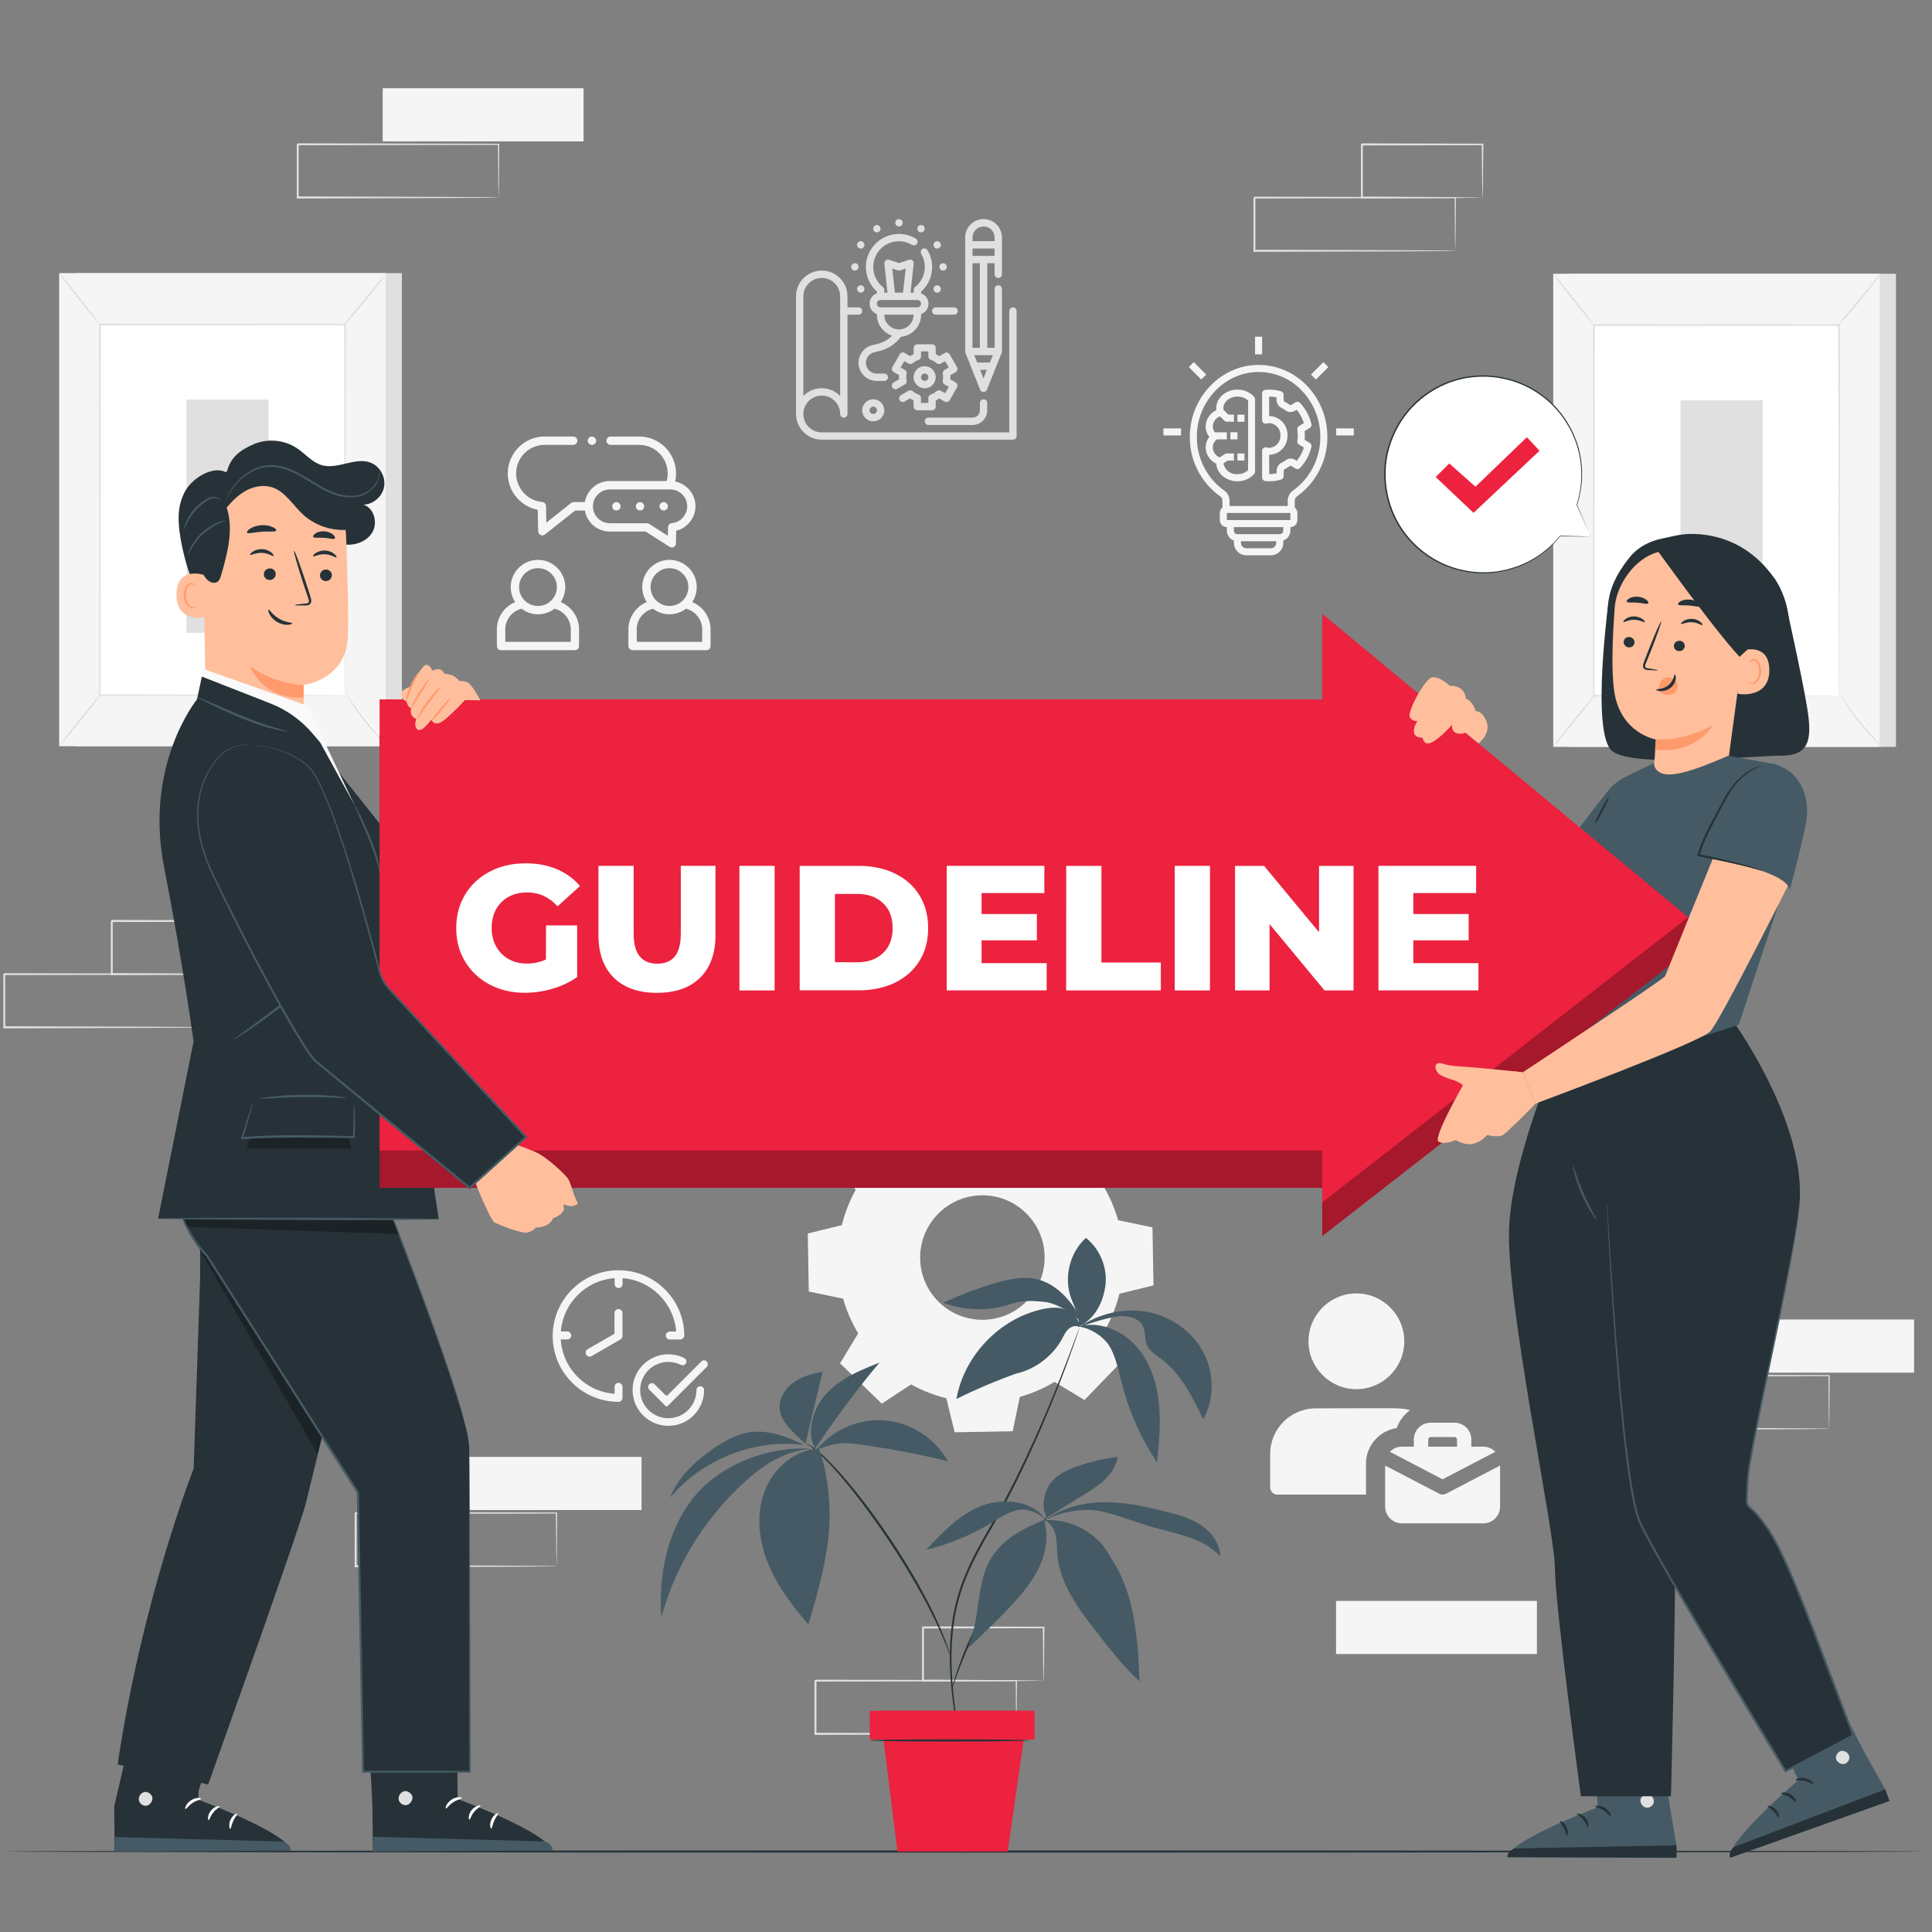 <?xml version="1.0" encoding="utf-8"?>
<!-- Generator: Adobe Illustrator 26.0.1, SVG Export Plug-In . SVG Version: 6.00 Build 0)  -->
<svg version="1.1" id="Layer_1" xmlns="http://www.w3.org/2000/svg" xmlns:xlink="http://www.w3.org/1999/xlink" x="0px" y="0px"
	 viewBox="0 0 416 416" style="enable-background:new 0 0 416 416;" xml:space="preserve">
<rect x="0" y="0" width="416" height="416" fill="#808080" stroke="none"/>
<style type="text/css">
	.st0{fill:#F5F5F5;}
	.st1{fill:#E0E0E0;}
	.st2{fill:#FFFFFF;}
	.st3{fill:#263238;}
	.st4{fill:#455A64;}
	.st5{fill:#EC223F;}
	.st6{fill:#FFBF9D;}
	.st7{fill:#FF9A6C;}
	.st8{opacity:0.3;}
	.st9{fill:#FAFAFA;}
</style>
<g>
	<g id="freepik--background-complete--inject-21_00000039105820892875763490000018212927957262422425_">
		<g>
			<path class="st0" d="M195.24,244.83c2.36-1.43,4.88-2.51,7.47-3.24l1.54-7.4l12.49-0.22l1.8,7.33c2.61,0.65,5.16,1.64,7.58,2.98
				l6.31-4.14l8.99,8.68l-3.91,6.45c1.43,2.36,2.51,4.88,3.24,7.47l7.4,1.54l0.22,12.49l-7.33,1.8c-0.65,2.61-1.64,5.16-2.98,7.58
				l4.13,6.31l-8.68,8.99l-6.45-3.91c-2.36,1.43-4.88,2.51-7.47,3.24l-1.54,7.4l-12.49,0.22l-1.8-7.33
				c-2.61-0.65-5.16-1.64-7.58-2.98l-6.31,4.14l-8.99-8.68l3.91-6.45c-1.43-2.36-2.51-4.88-3.24-7.47l-7.4-1.54l-0.22-12.49
				l7.33-1.8c0.65-2.61,1.64-5.16,2.98-7.58l-4.13-6.31l8.68-8.99L195.24,244.83L195.24,244.83L195.24,244.83z M201.89,261.47
				c-5.14,5.32-5,13.81,0.33,18.95c5.32,5.14,13.81,5,18.95-0.34c5.14-5.32,5-13.81-0.33-18.95
				C215.52,255.99,207.04,256.14,201.89,261.47L201.89,261.47z"/>
		</g>
		<g>
			<rect x="337.96" y="58.95" class="st1" width="70.28" height="101.87"/>
			<rect x="334.44" y="58.95" class="st0" width="70.28" height="101.87"/>
			<g>
				<rect x="343.17" y="69.98" class="st2" width="52.82" height="79.8"/>
				<path class="st1" d="M395.99,149.78c0,0,0-0.13-0.01-0.39c0-0.27,0-0.64-0.01-1.13c0-1-0.01-2.47-0.02-4.37
					c-0.01-3.82-0.03-9.4-0.04-16.44c-0.02-14.07-0.05-34-0.09-57.46l0.18,0.18c-16.13,0-34.02,0.01-52.81,0.02l0,0l0.19-0.19
					c-0.02,30.11-0.03,57.86-0.04,79.8l-0.15-0.15c16.08,0.04,29.27,0.06,38.45,0.08c4.59,0.02,8.17,0.03,10.62,0.04
					c1.22,0,2.15,0.01,2.79,0.02c0.63,0,0.96,0.02,0.96,0.02s-0.31,0.01-0.93,0.02c-0.63,0-1.56,0.01-2.76,0.02
					c-2.44,0.01-6.01,0.02-10.59,0.04c-9.2,0.02-22.41,0.04-38.53,0.08h-0.15v-0.15c-0.01-21.94-0.03-49.7-0.04-79.8v-0.2h0.2
					c18.79,0,36.68,0.01,52.81,0.02h0.18V70c-0.04,23.51-0.06,43.48-0.09,57.58c-0.02,7.02-0.04,12.59-0.04,16.4
					c-0.01,1.89-0.02,3.35-0.02,4.34c0,0.48,0,0.85-0.01,1.11c0,0.25-0.01,0.37-0.01,0.37L395.99,149.78z"/>
			</g>
			<path class="st1" d="M404.92,58.95c0,0-0.44,0.73-1.25,1.82c-0.82,1.09-1.97,2.58-3.3,4.19c-1.32,1.61-2.56,3.03-3.48,4.04
				s-1.51,1.61-1.55,1.58c-0.04-0.04,0.48-0.7,1.34-1.75c0.94-1.15,2.1-2.55,3.39-4.11c1.28-1.56,2.44-2.96,3.38-4.11
				C404.33,59.56,404.88,58.92,404.92,58.95L404.92,58.95z"/>
			<g>
				<path class="st2" d="M396.26,149.52c2.62,4.17,5.72,8.04,9.21,11.52"/>
				<path class="st1" d="M405.47,161.04c0,0-0.66-0.51-1.61-1.46c-0.94-0.95-2.2-2.32-3.48-3.92c-1.28-1.6-2.34-3.12-3.06-4.25
					s-1.11-1.86-1.08-1.88c0.04-0.03,0.52,0.65,1.3,1.73s1.87,2.58,3.14,4.17c1.27,1.59,2.48,2.98,3.37,3.97
					C404.95,160.4,405.51,161.01,405.47,161.04L405.47,161.04z"/>
			</g>
			<g>
				<path class="st2" d="M334.43,160.73c3.07-3.79,6.13-7.57,9.21-11.36"/>
				<path class="st1" d="M343.64,149.38c0.08,0.06-1.91,2.67-4.45,5.8c-2.54,3.14-4.67,5.63-4.76,5.56
					c-0.08-0.06,1.91-2.67,4.45-5.8C341.43,151.8,343.55,149.31,343.64,149.38L343.64,149.38z"/>
			</g>
			<path class="st1" d="M334.44,58.95c0.08-0.06,2.08,2.33,4.47,5.34c2.38,3.01,4.25,5.51,4.17,5.58c-0.08,0.06-2.08-2.33-4.47-5.34
				C336.23,61.52,334.36,59.02,334.44,58.95z"/>
			<rect x="361.85" y="86.18" class="st1" width="17.68" height="50.22"/>
		</g>
		<g>
			<rect x="16.26" y="58.81" class="st1" width="70.28" height="101.87"/>
			<rect x="12.74" y="58.81" class="st0" width="70.28" height="101.87"/>
			<g>
				<rect x="21.47" y="69.85" class="st2" width="52.82" height="79.8"/>
				<path class="st1" d="M74.29,149.64c0,0,0-0.13-0.01-0.39c0-0.27,0-0.64-0.01-1.13c0-1-0.01-2.47-0.02-4.37
					c-0.01-3.82-0.03-9.4-0.04-16.44c-0.02-14.07-0.05-34-0.09-57.46l0.18,0.18c-16.13,0-34.02,0.01-52.81,0.02l0,0l0.19-0.19
					c-0.02,30.11-0.03,57.86-0.04,79.8l-0.15-0.15c16.08,0.04,29.27,0.06,38.45,0.08c4.59,0.02,8.17,0.03,10.62,0.04
					c1.22,0,2.15,0.01,2.79,0.02c0.63,0,0.96,0.02,0.96,0.02s-0.31,0.01-0.93,0.02c-0.63,0-1.56,0.01-2.76,0.02
					c-2.44,0.01-6.01,0.02-10.59,0.04c-9.2,0.02-22.41,0.04-38.53,0.08h-0.15v-0.15c-0.01-21.94-0.03-49.7-0.04-79.8v-0.2h0.2
					c18.79,0,36.68,0.01,52.81,0.02h0.18v0.18c-0.04,23.51-0.06,43.48-0.09,57.58c-0.02,7.02-0.04,12.59-0.04,16.4
					c-0.01,1.89-0.02,3.35-0.02,4.34c0,0.48,0,0.85-0.01,1.11c0,0.25-0.01,0.37-0.01,0.37L74.29,149.64z"/>
			</g>
			<path class="st1" d="M83.21,58.81c0,0-0.44,0.73-1.25,1.82c-0.82,1.09-1.97,2.58-3.3,4.19c-1.32,1.61-2.56,3.03-3.48,4.04
				c-0.92,1.01-1.51,1.61-1.55,1.58c-0.04-0.04,0.48-0.7,1.34-1.75c0.94-1.15,2.1-2.55,3.39-4.11c1.28-1.56,2.44-2.96,3.38-4.11
				C82.62,59.42,83.17,58.78,83.21,58.81L83.21,58.81z"/>
			<g>
				<path class="st2" d="M74.56,149.39c2.62,4.17,5.72,8.04,9.21,11.52"/>
				<path class="st1" d="M83.77,160.91c0,0-0.66-0.51-1.61-1.46c-0.94-0.95-2.2-2.32-3.48-3.92c-1.28-1.6-2.34-3.12-3.06-4.25
					s-1.11-1.86-1.08-1.88c0.04-0.03,0.52,0.65,1.3,1.73c0.77,1.08,1.87,2.58,3.14,4.17s2.48,2.98,3.37,3.97
					C83.25,160.27,83.81,160.88,83.77,160.91L83.77,160.91z"/>
			</g>
			<g>
				<path class="st2" d="M12.73,160.6c3.07-3.79,6.13-7.57,9.21-11.36"/>
				<path class="st1" d="M21.94,149.24c0.08,0.06-1.91,2.67-4.45,5.8c-2.54,3.14-4.67,5.63-4.76,5.56c-0.08-0.06,1.91-2.67,4.45-5.8
					C19.73,151.65,21.85,149.16,21.94,149.24L21.94,149.24z"/>
			</g>
			<path class="st1" d="M12.74,58.81c0.08-0.06,2.08,2.33,4.47,5.34c2.38,3.01,4.25,5.51,4.17,5.58c-0.08,0.06-2.08-2.33-4.47-5.34
				C14.53,61.37,12.66,58.88,12.74,58.81z"/>
			<rect x="40.15" y="86.04" class="st1" width="17.68" height="50.22"/>
		</g>
		<g>
			<rect x="94.89" y="313.7" class="st0" width="43.25" height="11.44"/>
			<rect x="287.68" y="344.71" class="st0" width="43.25" height="11.44"/>
			<path class="st1" d="M119.85,337.2c0,0,0-0.07-0.02-0.2l-0.02-0.59c0-0.54-0.02-1.29-0.04-2.25c-0.02-1.97-0.04-4.82-0.07-8.39
				l0.13,0.13c-9.88,0.02-25.58,0.05-43.25,0.09c0.1-0.1-0.22,0.22,0.21-0.22l0,0v2.92c0,0.97,0,1.93,0,2.89c0,1.91,0,3.79,0,5.63
				L76.58,337c12.31,0.04,23.09,0.07,30.82,0.1c3.85,0.03,6.94,0.04,9.09,0.06c1.05,0.01,1.88,0.02,2.46,0.03
				c0.27,0,0.48,0.01,0.64,0.02c0.14,0,0.22,0.01,0.23,0.02c0,0-0.06,0.01-0.2,0.02l-0.61,0.02c-0.58,0-1.39,0.02-2.41,0.03
				c-2.14,0.02-5.22,0.04-9.05,0.06c-7.77,0.03-18.6,0.06-30.97,0.1h-0.21v-0.21c0-1.84,0-3.72,0-5.63c0-0.95,0-1.92,0-2.89v-2.91
				l0,0v-0.02l0,0c0.44-0.44,0.12-0.12,0.22-0.22c17.66,0.04,33.37,0.06,43.25,0.09h0.13v0.13c-0.04,3.62-0.05,6.48-0.07,8.47
				c-0.02,0.95-0.03,1.69-0.04,2.22c0,0.23-0.01,0.42-0.02,0.56c0,0.12,0,0.19-0.01,0.18L119.85,337.2z"/>
		</g>
		<g>
			<rect x="368.89" y="284.12" class="st0" width="43.25" height="11.44"/>
			<path class="st1" d="M393.85,307.61c0,0,0-0.07-0.02-0.2l-0.02-0.59c0-0.54-0.02-1.29-0.04-2.25c-0.02-1.97-0.04-4.82-0.07-8.39
				l0.13,0.13c-9.88,0.02-25.58,0.05-43.25,0.09c0.1-0.1-0.22,0.22,0.21-0.22l0,0v2.92c0,0.97,0,1.93,0,2.89c0,1.91,0,3.79,0,5.63
				l-0.21-0.21c12.31,0.04,23.09,0.07,30.82,0.1c3.85,0.03,6.94,0.04,9.09,0.06c1.05,0.01,1.88,0.02,2.46,0.03
				c0.27,0,0.48,0.01,0.64,0.02c0.14,0,0.22,0.01,0.23,0.02c0,0-0.06,0.01-0.2,0.02l-0.61,0.02c-0.58,0-1.39,0.02-2.41,0.03
				c-2.14,0.02-5.22,0.04-9.05,0.06c-7.77,0.03-18.6,0.06-30.97,0.1h-0.21v-0.21c0-1.84,0-3.72,0-5.63c0-0.95,0-1.92,0-2.89v-2.91
				l0,0v-0.02l0,0c0.44-0.44,0.12-0.12,0.22-0.22c17.66,0.04,33.37,0.06,43.25,0.09h0.13v0.13c-0.04,3.62-0.05,6.48-0.07,8.47
				c-0.02,0.95-0.03,1.69-0.04,2.22c0,0.23-0.01,0.42-0.02,0.56c0,0.12,0,0.19-0.01,0.18L393.85,307.61z"/>
		</g>
		<g>
			<rect x="82.4" y="19" class="st0" width="43.25" height="11.44"/>
			<path class="st1" d="M107.37,42.49c0,0,0-0.07-0.02-0.2l-0.02-0.59c0-0.54-0.02-1.29-0.04-2.25c-0.02-1.97-0.04-4.82-0.07-8.39
				l0.13,0.13c-9.88,0.02-25.58,0.05-43.25,0.09c0.1-0.1-0.22,0.22,0.21-0.22l0,0v2.92c0,0.97,0,1.93,0,2.89c0,1.91,0,3.79,0,5.63
				l-0.21-0.21c12.31,0.04,23.09,0.07,30.82,0.1c3.85,0.03,6.94,0.04,9.09,0.06c1.05,0.01,1.88,0.02,2.46,0.03
				c0.27,0,0.48,0.01,0.64,0.02c0.14,0,0.22,0.01,0.23,0.02c0,0-0.06,0.01-0.2,0.02l-0.61,0.02c-0.58,0-1.39,0.02-2.41,0.03
				c-2.14,0.02-5.22,0.04-9.05,0.06c-7.77,0.03-18.6,0.06-30.97,0.1h-0.2v-0.21c0-1.84,0-3.72,0-5.63c0-0.95,0-1.92,0-2.89V31.1l0,0
				v-0.02l0,0c0.44-0.44,0.12-0.12,0.22-0.22c17.66,0.04,33.37,0.06,43.25,0.09h0.13v0.13c-0.04,3.62-0.05,6.48-0.07,8.47
				c-0.02,0.95-0.03,1.69-0.04,2.22c0,0.23-0.01,0.42-0.02,0.56c0,0.12,0,0.19-0.01,0.18L107.37,42.49z"/>
		</g>
		<g>
			<path class="st1" d="M44.18,221.17c0,0,0-0.07-0.01-0.2l-0.02-0.59c0-0.54-0.02-1.29-0.04-2.25c-0.02-1.97-0.04-4.82-0.07-8.39
				l0.13,0.13c-9.88,0.02-25.58,0.05-43.25,0.09c0.1-0.1-0.22,0.22,0.21-0.22l0,0v2.92c0,0.97,0,1.93,0,2.89c0,1.91,0,3.79,0,5.63
				l-0.21-0.21c12.31,0.04,23.09,0.07,30.82,0.1c3.85,0.03,6.94,0.04,9.09,0.06c1.05,0.01,1.88,0.02,2.46,0.03
				c0.27,0,0.48,0.01,0.64,0.02c0.14,0,0.22,0.01,0.23,0.02c0,0-0.06,0.01-0.2,0.02c-0.16,0-0.36,0-0.61,0.02
				c-0.58,0-1.39,0.02-2.41,0.03c-2.14,0.02-5.22,0.04-9.05,0.06c-7.77,0.03-18.6,0.06-30.97,0.1h-0.2v-0.21c0-1.84,0-3.72,0-5.63
				c0-0.95,0-1.92,0-2.89c0-0.49,0-0.97,0-1.46v-1.45l0,0v-0.02l0,0c0.44-0.44,0.12-0.12,0.22-0.22
				c17.66,0.04,33.37,0.06,43.25,0.09h0.13v0.13c-0.04,3.62-0.05,6.48-0.07,8.47c-0.02,0.95-0.03,1.69-0.04,2.22l-0.02,0.56
				c0,0.12,0,0.19-0.02,0.18v-0.03H44.18z"/>
			<path class="st1" d="M50.04,209.73c0,0-0.01-0.08-0.02-0.21c0-0.16-0.01-0.36-0.02-0.6c-0.01-0.56-0.03-1.32-0.04-2.29
				c-0.02-2.01-0.05-4.84-0.09-8.32l0.16,0.16c-6.73,0.02-15.89,0.04-25.98,0.06c-0.2,0.2,0.27-0.27,0.22-0.22l0,0v2.98
				c0,0.99,0,1.96,0,2.92c0,1.91,0,3.77,0,5.55l-0.21-0.21c7.5,0.04,13.96,0.07,18.59,0.1c2.28,0.03,4.12,0.04,5.41,0.06
				c0.6,0.01,1.09,0.02,1.46,0.03C49.86,209.71,50.04,209.73,50.04,209.73c0.01,0.01-0.14,0.03-0.46,0.04
				c-0.36,0-0.83,0.02-1.41,0.03c-1.29,0.02-3.1,0.04-5.37,0.06c-4.67,0.03-11.17,0.06-18.73,0.1h-0.21v-0.21c0-1.78,0-3.64,0-5.55
				c0-0.96,0-1.93,0-2.92v-2.96l0,0v-0.02l0,0c-0.04,0.04,0.42-0.42,0.22-0.22c10.09,0.03,19.25,0.04,25.98,0.06h0.16v0.16
				c-0.04,3.52-0.06,6.39-0.09,8.42c-0.02,0.95-0.03,1.71-0.04,2.26c-0.01,0.52-0.03,0.77-0.04,0.76L50.04,209.73z"/>
		</g>
		<g>
			<path class="st1" d="M218.85,373.3c0,0,0-0.07-0.01-0.2l-0.02-0.59c0-0.54-0.02-1.29-0.04-2.25c-0.02-1.97-0.04-4.82-0.07-8.39
				l0.13,0.13c-9.88,0.02-25.58,0.05-43.25,0.09c0.1-0.1-0.22,0.22,0.21-0.22l0,0v2.92c0,0.97,0,1.93,0,2.89c0,1.91,0,3.79,0,5.63
				l-0.21-0.21c12.31,0.04,23.09,0.07,30.82,0.1c3.85,0.03,6.94,0.04,9.09,0.06c1.05,0.01,1.88,0.02,2.46,0.03
				c0.27,0,0.48,0.01,0.64,0.02c0.14,0,0.22,0.01,0.23,0.02c0,0-0.06,0.01-0.2,0.02c-0.16,0-0.36,0-0.61,0.02
				c-0.58,0-1.39,0.02-2.42,0.03c-2.14,0.02-5.22,0.04-9.05,0.06c-7.77,0.03-18.6,0.06-30.97,0.1h-0.21v-0.21c0-1.84,0-3.72,0-5.63
				c0-0.95,0-1.92,0-2.89c0-0.49,0-0.97,0-1.46v-1.45l0,0v-0.02l0,0c0.44-0.44,0.12-0.12,0.22-0.22
				c17.66,0.04,33.37,0.06,43.25,0.09h0.13v0.13c-0.04,3.62-0.05,6.48-0.07,8.47c-0.02,0.95-0.03,1.69-0.04,2.22l-0.02,0.56
				c0,0.12,0,0.19-0.02,0.18L218.85,373.3z"/>
			<path class="st1" d="M224.71,361.86c0,0-0.01-0.08-0.02-0.22c0-0.16-0.01-0.36-0.02-0.6c-0.01-0.56-0.03-1.32-0.04-2.29
				c-0.02-2.01-0.05-4.84-0.09-8.32l0.16,0.16c-6.73,0.02-15.89,0.04-25.98,0.06c-0.2,0.2,0.27-0.27,0.22-0.22l0,0v2.98
				c0,0.99,0,1.96,0,2.92c0,1.91,0,3.77,0,5.55l-0.21-0.21c7.5,0.04,13.96,0.07,18.59,0.1c2.28,0.03,4.12,0.04,5.41,0.06
				c0.6,0.01,1.09,0.02,1.46,0.03C224.53,361.83,224.71,361.85,224.71,361.86c0.01,0-0.14,0.02-0.46,0.03
				c-0.36,0-0.83,0.02-1.41,0.03c-1.29,0.02-3.1,0.04-5.37,0.06c-4.67,0.03-11.17,0.06-18.73,0.1h-0.21v-0.21c0-1.78,0-3.64,0-5.55
				c0-0.96,0-1.93,0-2.92v-2.96l0,0v-0.02l0,0c-0.04,0.04,0.42-0.42,0.22-0.22c10.09,0.03,19.25,0.04,25.98,0.06h0.16v0.16
				c-0.04,3.52-0.06,6.39-0.09,8.42c-0.02,0.95-0.03,1.71-0.04,2.26c-0.01,0.52-0.03,0.77-0.04,0.76L224.71,361.86z"/>
		</g>
		<g>
			<path class="st1" d="M313.36,53.96c0,0,0-0.07-0.01-0.2c0-0.15,0-0.35-0.02-0.59c0-0.54-0.02-1.29-0.04-2.25
				c-0.02-1.97-0.04-4.82-0.07-8.39l0.13,0.13c-9.88,0.02-25.58,0.05-43.25,0.09c0.1-0.1-0.22,0.22,0.21-0.22l0,0V44
				c0,0.49,0,0.98,0,1.46c0,0.97,0,1.93,0,2.89c0,1.91,0,3.79,0,5.63l-0.21-0.21c12.31,0.04,23.09,0.07,30.82,0.1
				c3.85,0.03,6.94,0.04,9.09,0.06c1.05,0.01,1.88,0.02,2.46,0.03c0.27,0,0.48,0.01,0.64,0.02c0.14,0,0.22,0.01,0.23,0.02
				c0,0-0.06,0.01-0.2,0.02c-0.16,0-0.36,0-0.61,0.02c-0.58,0-1.39,0.02-2.41,0.03c-2.14,0.02-5.22,0.04-9.05,0.06
				c-7.77,0.03-18.6,0.06-30.97,0.1h-0.21v-0.21c0-1.84,0-3.72,0-5.63c0-0.95,0-1.92,0-2.89c0-0.49,0-0.97,0-1.46v-1.45l0,0v-0.02
				l0,0c0.44-0.44,0.12-0.12,0.22-0.22c17.66,0.04,33.37,0.06,43.25,0.09h0.13v0.13c-0.04,3.62-0.05,6.48-0.07,8.47
				c-0.02,0.95-0.03,1.69-0.04,2.22c0,0.23-0.01,0.42-0.02,0.56c0,0.12,0,0.19-0.02,0.18L313.36,53.96z"/>
			<path class="st1" d="M319.22,42.52c0,0-0.01-0.08-0.02-0.21c0-0.16-0.01-0.36-0.02-0.6c-0.01-0.56-0.03-1.32-0.04-2.29
				c-0.02-2.01-0.05-4.84-0.09-8.32l0.16,0.16c-6.73,0.02-15.89,0.04-25.98,0.06c-0.2,0.2,0.27-0.27,0.22-0.22l0,0v2.98
				c0,0.99,0,1.96,0,2.92c0,1.91,0,3.77,0,5.55l-0.21-0.21c7.5,0.04,13.96,0.07,18.59,0.1c2.28,0.03,4.12,0.04,5.41,0.06
				c0.6,0.01,1.09,0.02,1.46,0.03C319.04,42.5,319.22,42.52,319.22,42.52c0.01,0.01-0.14,0.03-0.46,0.04
				c-0.36,0-0.83,0.02-1.41,0.03c-1.29,0.02-3.1,0.04-5.37,0.06c-4.67,0.03-11.17,0.06-18.73,0.1h-0.21v-0.21c0-1.78,0-3.64,0-5.55
				c0-0.96,0-1.93,0-2.92v-2.96l0,0v-0.02l0,0c-0.04,0.04,0.42-0.42,0.22-0.22c10.09,0.03,19.25,0.04,25.98,0.06h0.16v0.16
				c-0.04,3.52-0.06,6.39-0.09,8.42c-0.02,0.95-0.03,1.71-0.04,2.26c-0.01,0.52-0.03,0.77-0.04,0.76L319.22,42.52z"/>
		</g>
	</g>
	<g id="freepik--Floor--inject-21_00000129914180265683164090000001442559240142103461_">
		<path class="st3" d="M414.26,398.67c0,0.12-92.45,0.23-206.45,0.23S1.34,398.79,1.34,398.67s92.42-0.23,206.47-0.23
			S414.26,398.54,414.26,398.67z"/>
	</g>
	<g id="freepik--Plant--inject-21_00000022528252732138798190000013280431756353303197_">
		<g>
			<path class="st3" d="M232.47,285.73c0,0-0.02,0.09-0.06,0.25c-0.06,0.19-0.13,0.43-0.23,0.72c-0.21,0.63-0.52,1.57-0.94,2.76
				c-0.84,2.39-2.09,5.84-3.75,10.06c-3.35,8.41-8.31,19.97-15.36,31.89c-1.68,3.01-3.23,6.01-4.39,9.04
				c-1.18,3.02-1.92,6.08-2.35,9.03c-0.84,5.92-0.5,11.34-0.04,15.83c0.48,4.5,1.12,8.12,1.54,10.61c0.2,1.23,0.37,2.19,0.49,2.88
				c0.04,0.31,0.09,0.55,0.12,0.75c0.03,0.17,0.04,0.26,0.03,0.26c0,0-0.04-0.08-0.07-0.25c-0.04-0.2-0.1-0.44-0.16-0.74l-0.57-2.86
				c-0.46-2.49-1.16-6.1-1.68-10.6c-0.51-4.5-0.87-9.95-0.05-15.92c0.42-2.98,1.16-6.08,2.35-9.14c1.17-3.07,2.73-6.08,4.41-9.1
				c7.04-11.91,12.03-23.41,15.46-31.8c1.71-4.2,3-7.63,3.88-10c0.44-1.16,0.77-2.08,1.02-2.74l0.28-0.71
				C232.44,285.8,232.47,285.72,232.47,285.73L232.47,285.73z"/>
			<path class="st3" d="M226.06,325.56c0,0-0.05,0.14-0.2,0.39c-0.18,0.29-0.4,0.65-0.67,1.08c-0.59,0.93-1.46,2.28-2.54,3.92
				c-2.17,3.3-5.28,7.77-8.42,12.89c-1.56,2.57-2.95,5.07-4.12,7.39s-2.11,4.47-2.85,6.29c-0.73,1.83-1.28,3.32-1.63,4.36
				c-0.17,0.48-0.31,0.87-0.43,1.2c-0.1,0.28-0.16,0.41-0.18,0.41c-0.02,0,0.02-0.15,0.09-0.44c0.09-0.33,0.2-0.74,0.35-1.23
				c0.29-1.07,0.81-2.58,1.49-4.44c0.7-1.85,1.61-4.02,2.77-6.36c1.16-2.35,2.54-4.86,4.11-7.44c3.16-5.14,6.31-9.58,8.54-12.83
				c1.09-1.57,1.99-2.87,2.67-3.83c0.29-0.41,0.54-0.76,0.74-1.03C225.95,325.68,226.05,325.55,226.06,325.56L226.06,325.56z"/>
			<path class="st4" d="M239.13,335.39c-2.4-5.15-8.56-8.51-14.21-8.04c1.26,0.51,2.04,1.81,2.36,3.14
				c0.31,1.32,0.26,2.69,0.36,4.05c0.51,6.5,4.69,12.04,8.71,17.18c2.82,3.61,5.66,7.24,9.03,10.33
				C244.97,352.81,244.39,343.01,239.13,335.39L239.13,335.39z"/>
			<path class="st4" d="M224.92,327.42c3.59-2.76,8.23-3.91,12.76-3.96c4.53-0.04,9.01,0.93,13.4,2.04
				c2.64,0.67,5.32,1.41,7.57,2.93c2.26,1.52,4.05,3.98,4.1,6.7c-3.72-4.1-9.73-4.89-15.05-6.44c-3.6-1.05-7.08-2.54-10.76-3.31
				C233.28,324.64,228.16,325.54,224.92,327.42"/>
			<path class="st4" d="M225.54,326.69c-1.57-1.65-0.7-5.52,0.67-7.34s3.55-2.84,5.7-3.61c2.83-1,5.78-1.69,8.76-2.04
				c-0.3,1.88-1.4,3.55-2.77,4.87c-1.37,1.32-3,2.33-4.61,3.33C230.7,323.51,228.12,325.1,225.54,326.69"/>
			<path class="st4" d="M210.76,324.47c-4.5,1.97-7.98,5.65-11.34,9.24c4.98-1.21,9.77-3.2,14.15-5.86
				c1.74-1.06,3.47-2.25,5.46-2.69s4.23,0.44,5.89,1.82C222.11,322.83,215.26,322.5,210.76,324.47L210.76,324.47z"/>
			<path class="st4" d="M149.22,322.6c-5.59,7.12-7.46,16.63-6.83,25.66c3.28-11.97,10.3-22.88,19.85-30.82
				c3.64-3.03,8.31-5.43,12.84-5.43C165.78,311.19,155,315.27,149.22,322.6L149.22,322.6z"/>
			<path class="st4" d="M162.21,308.3c-3.12,0.23-5.97,1.81-8.55,3.58c-3.95,2.71-7.65,6.13-9.38,10.6
				c6.88-8.27,18.11-12.7,28.78-11.36C169.67,309.43,166,308.02,162.21,308.3z"/>
			<path class="st4" d="M170.96,297.61c-1.8,1.25-3.19,3.32-3.09,5.51c0.06,1.5,0.81,2.92,1.8,4.06c0.99,1.14,2.57,2.72,3.78,3.61
				c1.15-5.08,2.52-10.37,3.67-15.45C174.96,295.77,172.77,296.35,170.96,297.61L170.96,297.61z"/>
			<path class="st4" d="M181.52,297.12c-2.44,1.56-4.62,3.67-5.8,6.31c-1.19,2.65-1.68,5.98-0.19,8.46
				c4.26-6.32,8.92-12.67,13.84-18.49C186.68,294.47,183.96,295.54,181.52,297.12L181.52,297.12z"/>
			<path class="st4" d="M190.49,305.84c-5.6-0.45-11.35,2.07-14.82,6.49c2.3-1.19,5.39-1.84,7.96-1.5
				c6.88,0.89,13.71,2.16,20.45,3.8C201.36,309.7,196.08,306.29,190.49,305.84L190.49,305.84z"/>
			<path class="st4" d="M232.4,285.73c0.16-1.63-1.59-3.24-3.12-3.8c-1.53-0.57-3.24-0.38-4.83-0.04
				c-9.24,2.04-16.86,10.01-18.51,19.33c4.26-2.11,8.65-3.96,13.13-5.56c-0.25,0.07-0.51,0.14-0.76,0.21
				c4.34-0.84,8.23-3.69,10.36-7.56c0.41-0.75,0.76-1.55,1.39-2.12C230.69,285.6,231.66,285.29,232.4,285.73"/>
			<path class="st4" d="M232.41,285.72c4.2-2.87,9.52-4.16,14.53-3.26s9.64,4.04,12.07,8.52c2.44,4.47,2.56,10.19,0.08,14.64
				c-2.35-4.88-4.86-9.96-9.24-13.16c-1.02-0.75-2.19-1.43-2.76-2.56c-0.67-1.31-0.39-2.93-0.97-4.28c-0.7-1.67-2.65-2.15-4.45-2.25
				C239.86,283.26,234.61,284.93,232.41,285.72"/>
			<path class="st4" d="M232.3,285.64c4.35-1.29,9.26,0.84,12.22,4.09s4.46,7.63,4.97,11.99c0.51,4.37,0.1,8.79-0.35,13.16
				c-3.4-5.06-5.94-10.69-7.48-16.6c-0.7-2.67-1.21-5.42-2.46-7.88C237.95,287.96,235.03,286.03,232.3,285.64"/>
			<path class="st4" d="M232.15,285.73c3.48-1.61,5.43-5.24,5.88-9.04c0.44-3.8-1.2-7.78-4.21-10.15
				c-3.46,3.15-4.79,8.44-3.24,12.84C231.32,281.47,232.65,283.57,232.15,285.73"/>
			<path class="st3" d="M204.61,356.5c0,0-0.1-0.18-0.23-0.52c-0.14-0.35-0.32-0.86-0.59-1.52c-0.52-1.32-1.32-3.2-2.41-5.48
				c-2.18-4.56-5.61-10.67-9.89-17.09c-4.28-6.42-8.58-11.96-11.96-15.7c-1.7-1.87-3.16-3.31-4.27-4.18
				c-1.09-0.9-1.83-1.18-1.81-1.23c0-0.02,0.19,0.05,0.53,0.2c0.34,0.17,0.82,0.45,1.39,0.87c1.16,0.84,2.67,2.25,4.4,4.1
				c3.48,3.71,7.81,9.23,12.12,15.67c4.3,6.44,7.69,12.59,9.8,17.2c1.06,2.3,1.82,4.21,2.28,5.56c0.25,0.67,0.39,1.2,0.51,1.56
				C204.59,356.3,204.64,356.5,204.61,356.5L204.61,356.5z"/>
			<polygon class="st5" points="216.98,398.67 193.24,398.67 189.46,368.37 221.31,368.37 			"/>
			<path class="st4" d="M208.65,353.9c2.52-5.78,1.46-12.78,4.65-18.21c2.44-4.16,6.97-6.62,11.46-8.38
				c1.04,3.13,0.55,6.62-0.77,9.64s-3.42,5.64-5.64,8.09c-3.06,3.38-6.38,6.51-9.71,9.64"/>
			<rect x="187.28" y="368.37" class="st5" width="35.49" height="6.19"/>
			<path class="st3" d="M221.59,374.75c0,0.12-7.68,0.23-17.16,0.23s-17.16-0.11-17.16-0.23c0-0.12,7.68-0.23,17.16-0.23
				S221.59,374.63,221.59,374.75z"/>
			<path class="st4" d="M234.04,285.98c-1.24-2.15-2.5-4.33-4.12-6.2c-1.63-1.88-3.68-3.48-6.06-4.18c-3.2-0.94-6.63-0.2-9.83,0.76
				c-3.73,1.11-7.39,2.5-10.91,4.16c4.61,1.75,9.83,1.85,14.51,0.26c2.44-0.84,4.82-0.72,7.38-0.44
				C228.12,280.69,232.03,283.58,234.04,285.98"/>
			<path class="st4" d="M176.32,311.9c-5.27,0.28-9.88,4.35-11.72,9.29s-1.21,10.56,0.78,15.45s5.24,9.16,8.69,13.15
				c1.73-5.95,3.47-11.93,4.23-18.08C179.07,325.55,178.5,317.7,176.32,311.9L176.32,311.9z"/>
		</g>
	</g>
	<g id="freepik--Speech_Bubble--inject-21_00000065777792189221022200000012135201724048202123_">
		<g>
			<g>
				<path class="st2" d="M342.57,115.51l-6.65-0.1c-2.37,2.96-5.56,5.32-9.4,6.68c-11.02,3.94-23.16-1.81-27.09-12.84
					c-3.94-11.02,1.81-23.16,12.84-27.09c11.02-3.94,23.16,1.81,27.09,12.84c1.64,4.6,1.59,9.4,0.18,13.71l0,0L342.57,115.51
					L342.57,115.51z"/>
				<path class="st3" d="M342.57,115.51c0,0-0.07-0.15-0.21-0.44c-0.14-0.3-0.34-0.74-0.6-1.3c-0.52-1.15-1.28-2.83-2.28-5.02h0.12
					v0.02c0,0-0.07,0.04-0.1,0.02c-0.03-0.02-0.04-0.04-0.03-0.08c0.84-2.63,1.45-6.27,0.66-10.42c-0.2-1.03-0.47-2.09-0.85-3.16
					c-0.44-1.04-0.84-2.14-1.46-3.17c-1.16-2.1-2.76-4.13-4.81-5.87c-2.04-1.72-4.52-3.14-7.29-4.01c-2.77-0.87-5.83-1.2-8.92-0.82
					c-6.17,0.7-12.36,4.54-15.71,10.52c-1.69,3.04-2.68,6.42-2.73,9.77c-0.09,3.34,0.62,6.61,1.95,9.49
					c1.32,2.89,3.3,5.34,5.56,7.24c2.27,1.9,4.84,3.24,7.43,4.03c2.6,0.79,5.21,1.03,7.63,0.86c0.3-0.03,0.6-0.05,0.9-0.08
					c0.3-0.02,0.6-0.05,0.88-0.12c0.58-0.11,1.15-0.22,1.71-0.33c1.08-0.34,2.16-0.6,3.12-1.03c3.92-1.63,6.62-4.12,8.32-6.22
					c0.01-0.02,0.04-0.03,0.05-0.03c2.14,0.04,3.8,0.09,4.92,0.11c0.56,0.02,0.98,0.03,1.28,0.04c0.29,0,0.44,0.02,0.44,0.02
					s-0.13,0-0.42,0s-0.71,0-1.26,0c-1.14,0-2.8-0.02-4.97-0.04l0.05-0.03c-1.69,2.13-4.39,4.66-8.34,6.32
					c-0.98,0.44-2.05,0.71-3.15,1.05c-0.56,0.11-1.14,0.22-1.72,0.34c-0.29,0.07-0.59,0.1-0.89,0.12c-0.3,0.03-0.6,0.05-0.91,0.09
					c-2.44,0.19-5.08-0.05-7.72-0.84c-2.62-0.79-5.24-2.13-7.54-4.05c-2.29-1.92-4.31-4.4-5.64-7.32c-1.34-2.92-2.07-6.23-1.98-9.62
					c0.05-3.4,1.05-6.83,2.76-9.9c0.19-0.39,0.44-0.75,0.68-1.1l0.71-1.07l0.81-1c0.27-0.34,0.53-0.67,0.84-0.95l0.89-0.91
					c0.28-0.31,0.64-0.55,0.95-0.83c0.33-0.27,0.63-0.55,0.98-0.79c0.35-0.23,0.69-0.46,1.03-0.7c2.77-1.82,5.91-2.95,9.04-3.32
					c3.13-0.38,6.23-0.04,9.04,0.84c2.81,0.89,5.32,2.33,7.38,4.08s3.67,3.81,4.84,5.95c0.62,1.05,1.03,2.16,1.46,3.22
					c0.38,1.08,0.66,2.15,0.84,3.19c0.77,4.2,0.14,7.86-0.73,10.5l-0.12-0.05l0,0c0,0,0.06-0.05,0.09-0.03
					c0.01,0,0.02,0.02,0.03,0.03c0.97,2.22,1.72,3.94,2.22,5.1c0.24,0.57,0.43,1,0.56,1.3c0.12,0.29,0.18,0.43,0.18,0.43
					L342.57,115.51z"/>
			</g>
			<polygon class="st5" points="309.13,102.71 312.06,99.79 317.7,104.8 328.77,94.14 331.49,97.06 317.28,110.43 			"/>
		</g>
	</g>
	<g id="freepik--Characters--inject-21_00000103260569431872442030000014056481748908848036_">
		<g>
			<path class="st3" d="M384.39,129.43c0,0,3.59,15.99,4.72,22.92s0.52,10.36-5.62,10.36c-6.14,0-31.48,2.71-36.29-0.94
				c-4.81-3.65-0.73-33.08-0.73-33.08L384.39,129.43L384.39,129.43z"/>
			<g>
				<path class="st4" d="M342.37,371.5l1.7,17.65c0,0-19.25,7.19-19.45,10.75l36.37,0.1l-0.02-2.66l-1.53-9.08l-2.25-17.64
					L342.37,371.5L342.37,371.5z"/>
				<path class="st1" d="M355.02,386.41c0.72,0.2,1.22,1,1.06,1.73c-0.17,0.73-0.99,1.24-1.71,1.06s-1.35-1.14-1.11-1.84
					c0.25-0.7,1.24-1.26,1.9-0.91"/>
				<path class="st3" d="M360.99,400l-0.02-2.66l-34.89,0.67c0,0-1.65,0.73-1.47,1.89L360.99,400L360.99,400z"/>
				<path class="st3" d="M343.46,388.97c0,0.18,0.92,0.26,1.81,0.84c0.92,0.56,1.38,1.34,1.54,1.27c0.17-0.04-0.11-1.12-1.2-1.8
					C344.52,388.59,343.43,388.8,343.46,388.97z"/>
				<path class="st3" d="M339.56,390.59c-0.04,0.18,0.75,0.48,1.37,1.25c0.64,0.75,0.8,1.58,0.98,1.57c0.17,0.03,0.29-1.04-0.5-1.97
					C340.63,390.5,339.56,390.42,339.56,390.59L339.56,390.59z"/>
				<path class="st3" d="M337.36,395.27c0.17,0.04,0.42-0.87-0.05-1.87c-0.46-1-1.32-1.39-1.4-1.24c-0.1,0.15,0.45,0.68,0.83,1.5
					C337.12,394.48,337.18,395.25,337.36,395.27L337.36,395.27z"/>
				<path class="st3" d="M342.17,384.72c0.08,0.17,0.91-0.09,1.94-0.02c1.03,0.04,1.83,0.39,1.92,0.23c0.11-0.13-0.68-0.8-1.89-0.86
					C342.93,384,342.08,384.58,342.17,384.72L342.17,384.72z"/>
			</g>
			<g>
				<path class="st4" d="M379.68,367.26l7.57,16.04c0,0-15.67,13.28-14.67,16.69l34.26-12.22l-0.92-2.5l-4.51-8.03l-8.09-15.84
					L379.68,367.26L379.68,367.26z"/>
				<path class="st1" d="M396.62,377.01c0.75-0.06,1.48,0.53,1.58,1.27c0.09,0.74-0.51,1.5-1.24,1.57
					c-0.75,0.07-1.66-0.61-1.66-1.36s0.74-1.6,1.48-1.49"/>
				<path class="st3" d="M406.84,387.78l-0.92-2.5l-32.61,12.44c0,0-1.32,1.24-0.74,2.28L406.84,387.78L406.84,387.78z"/>
				<path class="st3" d="M386.61,383.32c0.07,0.17,0.95-0.06,1.99,0.18c1.05,0.21,1.75,0.8,1.88,0.68c0.14-0.09-0.48-1.02-1.74-1.3
					C387.48,382.59,386.52,383.17,386.61,383.32L386.61,383.32z"/>
				<path class="st3" d="M383.49,386.18c0.02,0.18,0.86,0.2,1.71,0.71c0.85,0.49,1.29,1.22,1.46,1.15c0.17-0.04-0.07-1.08-1.14-1.69
					C384.46,385.72,383.43,386.01,383.49,386.18L383.49,386.18z"/>
				<path class="st3" d="M383,391.32c0.17-0.02,0.1-0.96-0.68-1.73c-0.77-0.78-1.72-0.86-1.73-0.69c-0.04,0.18,0.66,0.49,1.29,1.14
					C382.51,390.67,382.82,391.37,383,391.32z"/>
				<path class="st3" d="M383.96,379.77c0.12,0.13,0.83-0.39,1.81-0.68c0.99-0.3,1.85-0.25,1.88-0.44c0.05-0.16-0.91-0.52-2.07-0.18
					C384.42,378.83,383.82,379.65,383.96,379.77L383.96,379.77z"/>
			</g>
			<path class="st3" d="M336.22,224.78c0,0-10.46,23.33-11.27,39.32s9.85,65.65,9.85,73.5s5.6,49.17,5.6,49.17h19.39
				c0,0,1.13-43.04,0.84-54.54s-1.72-79.91-1.72-79.91l-5.18-27.8L336.22,224.78L336.22,224.78z"/>
			<path class="st3" d="M373.37,220.17c0,0,14.98,20.76,14.17,38.04c-0.42,8.97-10.94,53.58-11.22,60.6
				c-0.28,7.01-0.56,4.2,2.24,7.57c2.81,3.37,4.86,6.25,11.95,24.69l8.58,22.61l-14.56,7.69c0,0-27.11-44.41-31.32-53.39
				c-4.2-8.98-6.34-61.13-6.34-61.13l-3.27-38.09L373.37,220.17L373.37,220.17z"/>
			<g>
				<path class="st3" d="M381.94,124.35c-3.85-5.41-9.28-8.75-15.89-9.31c-3.73-0.31-5.33,0.36-8.07,0.9
					c-2.74,0.54-5.26,1.82-7.02,3.99c-2.09,2.58-3.89,5.5-4.48,8.76c-0.6,3.35-0.57,6.68-0.11,9.45c0.56,3.36,2.48,8.58,4.29,11.47
					l5.69,1.08c4.76,0.49,9.57,0.97,14.29,0.2c4.71-0.77,9.4-2.96,12.16-6.86c3.84-5.41,3-14.28-0.84-19.69L381.94,124.35z"/>
				<g>
					<path class="st6" d="M374.26,123.77l-11.19-5.35l-3.03,0.14c-6.76-0.44-11.93,6.7-12.35,12.18
						c-0.46,6.08-0.78,13.52-0.12,18.07c1.33,9.15,8.98,10.42,8.98,10.42s-0.48,7.41-0.75,10.44l15.87-2.42l5.42-40.19
						C377.14,125.39,375.92,123.96,374.26,123.77L374.26,123.77z"/>
					<path class="st7" d="M361.24,147.62c-0.03-0.48-0.27-0.92-0.59-1.23c-0.63-0.62-1.62-0.75-2.37-0.29
						c-0.76,0.44-1.24,1.44-1.16,2.4l0,0c0.36,0.59,0.96,1,1.64,1.11c0.11,0.02,0.21,0.03,0.32,0.04c0.52,0.02,1.06-0.12,1.48-0.47
						c0.43-0.36,0.71-0.94,0.68-1.54L361.24,147.62L361.24,147.62z"/>
					<g>
						<path class="st3" d="M349.61,138.2c-0.03,0.62,0.47,1.16,1.11,1.2s1.19-0.42,1.22-1.04s-0.47-1.16-1.11-1.2
							C350.17,137.11,349.63,137.58,349.61,138.2z"/>
						<path class="st3" d="M349.55,133.92c0.14,0.15,1.04-0.49,2.3-0.47c1.26,0,2.18,0.66,2.31,0.51c0.07-0.07-0.08-0.35-0.47-0.64
							s-1.07-0.59-1.85-0.6c-0.78,0-1.45,0.28-1.83,0.57C349.62,133.58,349.49,133.86,349.55,133.92L349.55,133.92z"/>
						<path class="st3" d="M356.96,144.31c0-0.07-0.77-0.21-2.04-0.4c-0.32-0.04-0.62-0.11-0.68-0.33
							c-0.07-0.23,0.06-0.58,0.23-0.95c0.31-0.77,0.64-1.58,0.99-2.44c1.37-3.47,2.36-6.33,2.22-6.38
							c-0.14-0.05-1.36,2.72-2.73,6.19c-0.33,0.85-0.64,1.67-0.94,2.45c-0.12,0.36-0.34,0.77-0.19,1.26
							c0.08,0.24,0.32,0.42,0.52,0.48c0.2,0.06,0.38,0.07,0.54,0.08C356.17,144.36,356.96,144.37,356.96,144.31L356.96,144.31z"/>
						<path class="st7" d="M356.54,159.22c0,0,6.13,0.47,12.27-3.1c0,0-3.34,6.28-12.46,5.32L356.54,159.22L356.54,159.22z"/>
						<path class="st3" d="M360.65,145.23c-0.2-0.02-0.22,1.35-1.4,2.31s-2.64,0.78-2.65,0.98c-0.02,0.09,0.32,0.27,0.93,0.29
							c0.6,0.03,1.48-0.15,2.21-0.74c0.72-0.59,1.04-1.38,1.09-1.94C360.89,145.56,360.74,145.22,360.65,145.23L360.65,145.23z"/>
						<path class="st3" d="M350.28,129.55c0.2,0.31,1.17,0.12,2.3,0.22c1.13,0.07,2.05,0.42,2.31,0.14c0.12-0.13,0-0.44-0.39-0.75
							c-0.38-0.31-1.04-0.6-1.82-0.67c-0.77-0.06-1.48,0.12-1.89,0.37C350.36,129.13,350.19,129.4,350.28,129.55L350.28,129.55z"/>
						<path class="st3" d="M362.77,139.08c-0.01,0.62-0.54,1.12-1.19,1.12s-1.16-0.5-1.16-1.11c0.01-0.62,0.54-1.12,1.18-1.12
							C362.25,137.97,362.77,138.47,362.77,139.08L362.77,139.08z"/>
						<path class="st3" d="M366.57,134.59c-0.15,0.14-1-0.55-2.27-0.61c-1.25-0.08-2.21,0.52-2.34,0.36
							c-0.06-0.07,0.1-0.34,0.52-0.61c0.41-0.28,1.1-0.52,1.88-0.48c0.78,0.04,1.43,0.36,1.8,0.68
							C366.54,134.25,366.65,134.52,366.57,134.59L366.57,134.59z"/>
						<path class="st3" d="M366.09,130.52c-0.26,0.28-1.22-0.07-2.38-0.14c-1.16-0.11-2.17,0.08-2.38-0.23
							c-0.09-0.15,0.08-0.43,0.52-0.68s1.16-0.44,1.96-0.37c0.8,0.06,1.48,0.36,1.88,0.67
							C366.09,130.07,366.21,130.37,366.09,130.52L366.09,130.52z"/>
					</g>
					<g>
						<path class="st6" d="M374.49,142.24c0.01-0.68,0.82-2.28,1.49-2.36c1.8-0.26,5.02-0.07,5,4.48c-0.04,6.22-6.88,5.14-6.89,4.96
							C374.09,149.17,374.46,144.59,374.49,142.24L374.49,142.24z"/>
						<path class="st7" d="M376.42,146.82c0,0,0.11,0.08,0.29,0.16c0.18,0.08,0.49,0.14,0.81,0.02c0.66-0.24,1.22-1.28,1.25-2.4
							c0.02-0.57-0.1-1.1-0.29-1.56c-0.19-0.45-0.48-0.77-0.81-0.84c-0.33-0.08-0.56,0.12-0.64,0.29c-0.09,0.18-0.04,0.3-0.08,0.31
							c-0.02,0.02-0.13-0.11-0.08-0.36c0.03-0.12,0.1-0.27,0.25-0.39s0.37-0.18,0.6-0.15c0.48,0.04,0.91,0.48,1.13,0.97
							c0.24,0.5,0.38,1.1,0.36,1.73c-0.04,1.25-0.69,2.43-1.6,2.68c-0.44,0.12-0.8-0.03-0.99-0.17
							C376.44,146.96,376.42,146.82,376.42,146.82L376.42,146.82z"/>
					</g>
				</g>
				<path class="st3" d="M376.24,139.9l-1.69,1.53c-6.36-6.97-18.54-24.18-17.87-23.16c0,0,4.79-1.6,9.79-0.39
					s14.42,4.39,13.87,10.34C379.78,134.17,376.24,139.9,376.24,139.9L376.24,139.9z"/>
			</g>
			<g>
				<path class="st4" d="M355.15,164.37L355.15,164.37C355.15,164.37,355.18,164.35,355.15,164.37z"/>
				<path class="st4" d="M382.3,164.58l-10.14-1.86c-8.88,3.83-15.22,5.97-16.11,1.64c-0.27,0.14-3.4,1.64-5.73,2.75
					c-1.68,0.8-3.15,1.97-4.29,3.43c-4.06,5.16-13.83,17.74-14.95,20.49c-1.41,3.48,0.9,13.4,2.44,17.26
					c1.55,3.87,2.7,16.49,2.7,16.49l12.62,4.12l25.54-8.23l10.71-32.42L382.3,164.58L382.3,164.58z"/>
			</g>
			<path class="st4" d="M346.06,259.14c0,0,0.03,0.23,0.05,0.68c0.03,0.46,0.07,1.12,0.12,1.97c0.11,1.75,0.27,4.3,0.47,7.59
				c0.43,6.6,1.05,16.15,2.09,27.96c0.53,5.9,1.16,12.36,2.12,19.27c0.25,1.72,0.52,3.48,0.85,5.24c0.35,1.76,0.69,3.56,1.32,5.3
				c0.68,1.69,1.64,3.34,2.53,5.02c0.92,1.67,1.87,3.37,2.84,5.07c7.83,13.62,16.78,28.44,26.24,43.99l-0.3-0.08
				c1-0.52,2.07-1.09,3.15-1.66c3.91-2.06,7.78-4.11,11.41-6.03l-0.11,0.28c-3.04-8.01-5.99-15.79-8.84-23.29
				c-1.44-3.74-2.88-7.4-4.38-10.92c-1.52-3.52-3.02-6.98-5-10.04c-0.5-0.76-1.03-1.49-1.59-2.19c-0.57-0.7-1.13-1.39-1.76-1.99
				c-0.31-0.31-0.66-0.56-0.99-0.93c-0.36-0.41-0.36-0.94-0.37-1.37c0-0.9,0.06-1.76,0.1-2.62c0.08-3.48,0.83-6.78,1.4-9.96
				c1.24-6.36,2.52-12.23,3.66-17.59c2.29-10.71,4.09-19.34,5.15-25.32c0.54-2.99,0.87-5.32,1.07-6.9c0.1-0.79,0.11-1.4,0.15-1.8
				c0.04-0.41,0.06-0.61,0.06-0.61s0,0.84-0.12,2.43c-0.16,1.58-0.47,3.92-0.99,6.92c-1.01,5.99-2.76,14.63-5.01,25.35
				c-1.12,5.36-2.37,11.24-3.6,17.59c-0.57,3.18-1.3,6.46-1.37,9.91c-0.04,0.86-0.1,1.73-0.1,2.6c0.01,0.43,0.03,0.84,0.28,1.13
				c0.26,0.29,0.63,0.58,0.95,0.89c0.66,0.62,1.24,1.32,1.8,2.03c0.57,0.7,1.11,1.45,1.62,2.21c2.01,3.09,3.52,6.56,5.05,10.09
				c1.51,3.54,2.95,7.2,4.4,10.93c2.84,7.49,5.8,15.28,8.85,23.28l0.07,0.19l-0.18,0.1c-3.64,1.92-7.5,3.96-11.41,6.03
				c-1.08,0.57-2.15,1.14-3.15,1.66l-0.2,0.1l-0.12-0.19c-9.46-15.56-18.39-30.38-26.21-44.02c-0.98-1.71-1.92-3.4-2.84-5.08
				c-0.9-1.7-1.84-3.32-2.55-5.08c-0.63-1.78-0.98-3.59-1.32-5.36c-0.33-1.78-0.6-3.54-0.84-5.26c-0.95-6.92-1.56-13.39-2.07-19.3
				c-1-11.81-1.57-21.37-1.95-27.97c-0.17-3.29-0.3-5.85-0.39-7.6c-0.04-0.86-0.06-1.52-0.08-1.97c-0.02-0.44-0.01-0.68-0.01-0.68
				L346.06,259.14z"/>
			<path class="st4" d="M343.78,262.64c-0.05,0.04-0.51-0.52-1.14-1.51c-0.63-0.98-1.41-2.39-2.12-4.03
				c-0.71-1.64-1.2-3.17-1.48-4.31c-0.28-1.13-0.38-1.85-0.33-1.86c0.13-0.04,0.83,2.76,2.24,5.98
				C342.34,260.15,343.9,262.56,343.78,262.64L343.78,262.64z"/>
			<path class="st3" d="M343.47,177.28c-0.12-0.06,0.44-1.34,1.24-2.87s1.54-2.71,1.65-2.65c0.12,0.06-0.44,1.34-1.24,2.87
				C344.33,176.15,343.59,177.34,343.47,177.28z"/>
		</g>
		<g>
			<path class="st3" d="M90.09,159.17l-6.52,20.45l-12.26-15.4l-7.61,9.98l17.03,28.91c0,0,10.41,1.76,13.73-3.94
				c1.55-2.65,8.98-38.11,8.98-38.11L90.09,159.17L90.09,159.17z"/>
			<g>
				<g>
					<path class="st3" d="M48.15,368.94l-5.39,16.61l-0.06,1.96c0,0,19.64,7.28,19.88,10.96l-37.89,0.2l-0.1-9.68l4.63-20
						L48.15,368.94L48.15,368.94z"/>
					<path class="st1" d="M30.98,385.9c-0.73,0.2-1.24,1.05-1.06,1.8c0.18,0.76,1.01,1.28,1.74,1.08c0.74-0.2,1.37-1.18,1.11-1.91
						s-1.27-1.29-1.94-0.92"/>
					<path class="st4" d="M24.7,398.67l0.09-3.12l36.29,0.98c0,0,1.69,0.74,1.5,1.95L24.7,398.67z"/>
					<path class="st2" d="M43.32,387.31c0,0.19-0.93,0.28-1.84,0.89c-0.92,0.59-1.39,1.4-1.56,1.32c-0.17-0.04,0.1-1.16,1.21-1.88
						C42.23,386.92,43.35,387.14,43.32,387.31z"/>
					<path class="st2" d="M47.3,388.96c0.04,0.18-0.76,0.51-1.38,1.31c-0.65,0.78-0.8,1.64-0.99,1.64
						c-0.18,0.03-0.31-1.07,0.49-2.04C46.21,388.87,47.3,388.79,47.3,388.96L47.3,388.96z"/>
					<path class="st2" d="M49.59,393.78c-0.17,0.04-0.43-0.9,0.04-1.93c0.46-1.04,1.33-1.45,1.41-1.29
						c0.11,0.15-0.45,0.71-0.83,1.56C49.82,392.97,49.76,393.76,49.59,393.78L49.59,393.78z"/>
				</g>
				<g>
					<path class="st3" d="M98.36,368.57l0.18,18.79l0,0c0,0,19.89,7.38,20.13,11.1l-38.38,0.2l-0.1-9.8l-1.04-20.25L98.36,368.57
						L98.36,368.57z"/>
					<path class="st1" d="M86.94,385.73c-0.74,0.21-1.25,1.06-1.08,1.82c0.18,0.76,1.02,1.3,1.77,1.1s1.39-1.2,1.13-1.94
						s-1.29-1.31-1.96-0.93"/>
					<path class="st4" d="M80.3,398.67l-0.04-3.17l37.17,1c0,0,1.72,0.75,1.53,1.97L80.3,398.67L80.3,398.67z"/>
					<path class="st2" d="M99.44,387.16c0,0.19-0.94,0.28-1.86,0.9c-0.93,0.6-1.4,1.42-1.58,1.34c-0.17-0.04,0.1-1.17,1.23-1.9
						C98.34,386.76,99.47,386.98,99.44,387.16z"/>
					<path class="st2" d="M103.47,388.83c0.04,0.19-0.76,0.52-1.4,1.32c-0.66,0.79-0.81,1.66-1,1.65c-0.18,0.04-0.31-1.08,0.5-2.07
						C102.38,388.74,103.48,388.65,103.47,388.83L103.47,388.83z"/>
					<path class="st2" d="M105.78,393.72c-0.17,0.04-0.44-0.91,0.04-1.96c0.47-1.05,1.35-1.47,1.43-1.31
						c0.11,0.16-0.46,0.72-0.84,1.58C106.02,392.89,105.98,393.7,105.78,393.72L105.78,393.72z"/>
				</g>
				<path class="st3" d="M75.59,283.79c0,0-5.73-18.21-6.76-18.46s-25.74-0.11-25.74-0.11v9.97L41.7,316.2
					c0,0-11.06,27.96-16.37,63.72l19.49,4.32c0,0,19.8-55.38,21.09-60.76C66.67,320.29,75.59,283.79,75.59,283.79z"/>
				<g class="st8">
					<polygon points="41.55,266.59 68.42,313.1 71.3,301.17 					"/>
				</g>
				<g>
					<path class="st3" d="M101.02,311.97c0.49-7.49-21.13-61.5-21.13-61.5l0.47-11.57l-39.31-2.31c0,1.46-9.35,20.49,3.57,33.91
						l32.41,50.87l1.13,60.14h23v-1.32L101.02,311.97L101.02,311.97z"/>
					<path class="st4" d="M101.02,311.97c0,0,0.02,0.43,0.03,1.24c0,0.84,0.02,2.05,0.04,3.65c0.02,3.22,0.04,7.93,0.08,13.96
						c0.04,12.09,0.11,29.48,0.19,50.69v0.18h-0.18c-7.14,0-14.87,0.01-23,0.02h-0.2v-0.2c-0.36-18.29-0.75-38.58-1.16-60.14
						l0.04,0.12c-5.16-8.11-10.56-16.58-16.07-25.22c-5.57-8.75-11.04-17.33-16.35-25.65l0.03,0.04c-2.18-2.29-3.94-4.95-5.08-7.85
						c-0.57-1.45-1-2.93-1.3-4.44c-0.28-1.51-0.44-3.03-0.5-4.54c-0.11-3.03,0.26-6.03,0.86-8.92c0.31-1.45,0.68-2.86,1.11-4.26
						c0.21-0.69,0.44-1.39,0.67-2.07l0.35-1.02c0.11-0.33,0.24-0.71,0.27-0.97l0.03-0.23h0.2c14.12,0.85,27.31,1.64,39.3,2.35h0.19
						v0.2c-0.18,4.01-0.34,7.86-0.5,11.57v-0.07c7.36,18.63,13.01,33.91,16.59,44.61c1.79,5.35,3.04,9.56,3.72,12.46
						c0.34,1.45,0.54,2.57,0.61,3.33c0.06,0.38,0.04,0.68,0.04,0.86c0,0.2,0,0.29,0,0.29c-0.03,0,0-0.39-0.08-1.15
						c-0.09-0.76-0.3-1.88-0.66-3.32c-0.71-2.89-2-7.08-3.81-12.43c-3.63-10.68-9.33-25.94-16.74-44.54l-0.02-0.04v-0.04
						c0.15-3.72,0.3-7.57,0.46-11.57l0.18,0.2c-12-0.69-25.18-1.46-39.31-2.28l0.23-0.21c-0.05,0.45-0.19,0.75-0.29,1.1l-0.35,1.02
						c-0.23,0.68-0.45,1.37-0.67,2.06c-0.42,1.39-0.79,2.79-1.09,4.22c-0.6,2.86-0.96,5.82-0.85,8.81c0.05,1.49,0.2,2.99,0.49,4.47
						c0.3,1.48,0.72,2.94,1.28,4.36c1.12,2.84,2.84,5.45,5,7.7l0.02,0.02v0.02c5.32,8.33,10.78,16.91,16.37,25.65
						c5.5,8.64,10.9,17.11,16.06,25.22l0.04,0.05v0.06c0.4,21.57,0.76,41.85,1.1,60.14l-0.2-0.2c8.12,0,15.86,0.02,23,0.02
						l-0.18,0.18c-0.01-21.22-0.02-38.6-0.03-50.7c0-6.04,0.02-10.75,0.02-13.96c0-1.59,0.02-2.82,0.02-3.65s0.03-1.24,0.03-1.24
						L101.02,311.97z"/>
				</g>
				<g>
					<path class="st3" d="M48.82,101.82c0.64-3.23,2.88-4.94,5.87-6.2c2.99-1.26,6.59-0.91,9.28,0.91c1.8,1.22,3.27,3.06,5.36,3.64
						c3.43,0.96,7.21-1.85,10.52-0.53c1.96,0.78,3.23,3.07,2.85,5.18c-0.37,2.11-2.34,3.8-4.45,3.84c2.24,0.67,3.13,3.8,1.97,5.87
						c-1.16,2.07-3.73,2.99-6.05,2.71s-4.41-1.56-6.25-3.03c-1.84-1.47-3.51-3.16-5.45-4.48c-1.95-1.32-4.27-2.26-6.59-1.97
						c-3.15,0.38-5.7,2.98-6.92,5.95c-1.22,2.97-1.33,6.28-1.31,9.49c0.03,3.22,0.19,6.48-0.55,9.61c-0.09,0.36-0.23,0.78-0.58,0.92
						c-0.5,0.2-0.97-0.33-1.25-0.79c-3.22-5.22-5.41-11.09-6.42-17.17c-0.59-3.53-0.71-6.9,1.02-10.02S46.33,100.1,48.82,101.82"/>
					<path class="st6" d="M43.67,117.1l0.63,32.85c0.12,6.13,4.78,17.08,14.31,16.45l-0.2-0.54c8.23-1.18,7-11.1,6.97-18.37
						c0,0-0.01,0.28,0,0c0,0,9.01-1.04,9.49-10.14c0.23-4.4-0.02-13.49-0.34-21.73c-0.35-8.84-7.32-15.92-16.01-16.29l-0.86-0.04
						C48.33,99.46,43.25,107.61,43.67,117.1L43.67,117.1z"/>
					<path class="st7" d="M65.4,147.48c0,0-5.66,0.1-11.52-3.99c0,0,2.53,7.18,11.5,6.73L65.4,147.48z"/>
					<path class="st3" d="M71.46,123.86c0,0.68-0.58,1.25-1.29,1.26c-0.7,0.01-1.27-0.54-1.27-1.23s0.58-1.25,1.29-1.26
						C70.89,122.62,71.47,123.17,71.46,123.86z"/>
					<path class="st3" d="M72.45,120c-0.17,0.16-1.1-0.6-2.48-0.66c-1.38-0.07-2.42,0.6-2.56,0.43c-0.07-0.08,0.11-0.38,0.56-0.68
						c0.44-0.3,1.2-0.59,2.05-0.55c0.85,0.04,1.56,0.39,1.96,0.74C72.4,119.62,72.53,119.93,72.45,120z"/>
					<path class="st3" d="M59.37,123.62c0,0.68-0.58,1.25-1.29,1.26c-0.7,0.01-1.27-0.54-1.27-1.23s0.58-1.25,1.29-1.26
						C58.8,122.38,59.38,122.93,59.37,123.62z"/>
					<path class="st3" d="M58.9,119.7c-0.17,0.16-1.11-0.6-2.48-0.66c-1.38-0.07-2.42,0.6-2.56,0.43c-0.07-0.08,0.1-0.38,0.56-0.68
						c0.44-0.3,1.2-0.59,2.05-0.55c0.85,0.04,1.56,0.39,1.96,0.74C58.85,119.31,58.98,119.63,58.9,119.7z"/>
					<path class="st3" d="M63.48,130.28c0-0.08,0.86-0.2,2.25-0.32c0.36-0.03,0.68-0.08,0.76-0.32c0.09-0.26-0.04-0.65-0.2-1.07
						c-0.29-0.88-0.6-1.8-0.93-2.76c-1.29-3.94-2.2-7.16-2.04-7.22c0.16-0.05,1.32,3.09,2.61,7.03c0.31,0.97,0.6,1.89,0.89,2.78
						c0.12,0.41,0.33,0.88,0.12,1.41c-0.11,0.27-0.37,0.44-0.6,0.5c-0.23,0.06-0.43,0.05-0.6,0.06
						C64.34,130.4,63.47,130.37,63.48,130.28L63.48,130.28z"/>
					<path class="st3" d="M59.48,114.23c-0.15,0.37-1.52,0.13-3.14,0.27c-1.63,0.1-2.95,0.52-3.15,0.18
						c-0.09-0.17,0.15-0.52,0.69-0.86c0.53-0.35,1.39-0.66,2.36-0.73c0.98-0.07,1.86,0.12,2.44,0.39
						C59.27,113.74,59.55,114.05,59.48,114.23z"/>
					<path class="st3" d="M72.1,115.93c-0.26,0.31-1.19-0.06-2.33-0.12c-1.14-0.11-2.12,0.12-2.32-0.21
						c-0.09-0.17,0.07-0.48,0.51-0.76c0.43-0.28,1.13-0.5,1.92-0.44c0.78,0.06,1.45,0.37,1.83,0.72
						C72.1,115.45,72.22,115.78,72.1,115.93L72.1,115.93z"/>
					<path class="st6" d="M44.13,123.87c-0.15-0.07-6.08-2.11-6.13,4.12c-0.05,6.23,6.12,5,6.12,4.83
						C44.13,132.65,44.13,123.87,44.13,123.87z"/>
					<path class="st7" d="M42.27,130.45c0,0-0.11,0.07-0.29,0.16c-0.18,0.08-0.48,0.13-0.8,0.01c-0.65-0.25-1.18-1.3-1.2-2.42
						c-0.01-0.57,0.12-1.11,0.31-1.56c0.2-0.45,0.48-0.77,0.81-0.83c0.33-0.07,0.55,0.12,0.63,0.3s0.04,0.3,0.07,0.31
						c0.02,0.02,0.13-0.11,0.09-0.36c-0.03-0.12-0.1-0.28-0.24-0.39c-0.14-0.12-0.36-0.19-0.59-0.16c-0.47,0.03-0.91,0.47-1.12,0.96
						c-0.25,0.49-0.4,1.09-0.38,1.73c0.03,1.25,0.65,2.44,1.54,2.7c0.43,0.12,0.79-0.01,0.98-0.16
						C42.27,130.6,42.3,130.46,42.27,130.45L42.27,130.45z"/>
					<path class="st3" d="M75,107.14c-0.73-1.82-2.09-3.32-3.58-4.56c-3.22-2.69-7.24-4.45-11.4-4.68c-4.16-0.24-8.44,1.1-11.57,3.9
						c-2.51,2.24-4.2,5.32-5.07,8.6c-0.86,3.28-0.92,6.74-0.46,10.1c0.2,1.48,0.53,3.01,1.5,4.12c0.6,0.7,1.67,1.18,2.42,0.65
						c0.44-0.32,0.62-0.88,0.77-1.4c1.37-4.76,2.75-9.88,1.2-14.57c1.24-1.5,2.66-2.89,4.37-3.77c1.72-0.87,3.78-1.19,5.6-0.54
						c2.69,0.97,4.27,3.74,6.37,5.71c3,2.82,7.4,4.02,11.39,3.11l-1.52-6.67L75,107.14z"/>
					<path class="st4" d="M81.69,101.18c0,0,0.04,0.14,0.06,0.42c0,0.28,0.01,0.69-0.12,1.21c-0.24,1.02-1.06,2.48-2.71,3.44
						c-1.64,0.98-4.05,1.12-6.42,0.4c-2.4-0.69-4.68-2.24-7.08-3.68c-2.39-1.44-4.92-2.53-7.33-2.44c-2.41,0.06-4.42,1.17-5.8,2.35
						c-1.4,1.18-2.28,2.44-2.8,3.32c-0.52,0.9-0.73,1.44-0.76,1.42c-0.01,0,0.04-0.14,0.13-0.4s0.27-0.63,0.5-1.1
						c0.5-0.92,1.34-2.22,2.76-3.46c1.4-1.23,3.46-2.41,5.97-2.5c2.52-0.12,5.13,1.01,7.55,2.46c2.43,1.45,4.67,2.98,6.98,3.67
						c2.28,0.72,4.6,0.6,6.18-0.29c1.6-0.89,2.42-2.27,2.69-3.24C81.77,101.77,81.64,101.17,81.69,101.18L81.69,101.18z"/>
					<path class="st4" d="M39.56,114.11c0,0,0.05-0.68,0.47-1.65c0.41-0.99,1.17-2.28,2.34-3.42c0.58-0.58,1.2-1.04,1.8-1.41
						s1.22-0.62,1.78-0.64c0.55-0.03,0.99,0.15,1.24,0.33s0.33,0.34,0.31,0.36c-0.03,0.06-0.52-0.51-1.53-0.39
						c-0.98,0.11-2.19,0.99-3.32,2.06c-1.13,1.1-1.9,2.32-2.36,3.25c-0.47,0.92-0.66,1.56-0.73,1.54L39.56,114.11z"/>
					<path class="st4" d="M40.41,119.63c0,0,0.11-0.67,0.58-1.64c0.46-0.97,1.31-2.22,2.52-3.33c1.21-1.1,2.52-1.82,3.52-2.2
						s1.65-0.45,1.66-0.41c0.02,0.06-0.6,0.24-1.56,0.68c-0.94,0.43-2.19,1.16-3.36,2.23c-1.16,1.08-2.02,2.26-2.53,3.16
						C40.71,119.04,40.47,119.65,40.41,119.63L40.41,119.63z"/>
					<path class="st3" d="M62.91,134.23c0.02,0.1-0.33,0.28-0.94,0.3c-0.6,0.04-1.47-0.12-2.28-0.6c-0.82-0.47-1.39-1.15-1.66-1.69
						c-0.28-0.55-0.31-0.94-0.22-0.98c0.21-0.09,0.85,1.16,2.28,1.96C61.49,134.07,62.88,133.99,62.91,134.23L62.91,134.23z"/>
				</g>
				<polygon class="st9" points="43.46,145.69 43.42,143.92 66.14,151.94 76.29,173.26 67.03,163.15 54.96,158.7 				"/>
				<path class="st3" d="M42.42,150.59c0,0-11.4,13.93-7.11,35.99c4.26,21.92,6.37,37.68,6.37,37.68l-7.64,38.14l60.43,0.12
					L84.34,195.5c-1.04-6.91-3.3-13.57-6.64-19.67l-8.76-15.97l0,0L67.35,158c-2.45-2.9-5.58-5.14-9.09-6.52l-14.8-5.8L42.42,150.59
					L42.42,150.59z"/>
				<path class="st4" d="M67.6,179.94c0,0-0.2,0.28-0.61,0.74c-0.42,0.45-1.03,1.09-1.8,1.88c-1.55,1.56-3.73,3.67-6.21,5.92
					c-2.49,2.25-4.79,4.21-6.5,5.6c-0.85,0.69-1.55,1.24-2.04,1.61c-0.49,0.36-0.77,0.56-0.79,0.53c-0.04-0.05,0.96-0.97,2.6-2.43
					c1.74-1.56,3.95-3.53,6.39-5.71c2.41-2.21,4.6-4.22,6.31-5.8c1.61-1.49,2.61-2.4,2.67-2.35L67.6,179.94z"/>
				<path class="st4" d="M62.05,157.52c0,0-0.3,0-0.83-0.07c-0.52-0.07-1.28-0.23-2.2-0.44c-1.84-0.45-4.36-1.25-7.03-2.36
					c-2.68-1.09-5.05-2.23-6.76-3.05c-1.71-0.83-2.76-1.32-2.74-1.4c0.03-0.06,1.14,0.32,2.88,1.06c1.75,0.73,4.13,1.81,6.8,2.9
					c2.67,1.1,5.13,1.95,6.93,2.49C60.91,157.18,62.06,157.44,62.05,157.52L62.05,157.52z"/>
				<path class="st4" d="M74.05,204.87c0,0-0.27,0.35-0.81,0.9c-0.54,0.55-1.35,1.33-2.36,2.28c-2.03,1.89-4.91,4.43-8.21,7.07
					c-3.31,2.63-6.42,4.87-8.71,6.43c-1.15,0.77-2.08,1.39-2.75,1.79c-0.66,0.41-1.03,0.61-1.05,0.59
					c-0.02-0.03,0.32-0.29,0.94-0.76c0.71-0.52,1.6-1.16,2.65-1.92c2.24-1.63,5.3-3.9,8.6-6.53c3.3-2.63,6.2-5.11,8.28-6.93
					c0.98-0.85,1.8-1.57,2.47-2.16C73.68,205.11,74.02,204.85,74.05,204.87L74.05,204.87z"/>
				<path class="st4" d="M94.48,262.52c0,0.14-13.53,0.23-30.21,0.2c-16.69-0.04-30.21-0.18-30.21-0.32s13.53-0.23,30.21-0.2
					C80.95,262.24,94.48,262.38,94.48,262.52z"/>
				<g class="st8">
					<polygon points="40.23,264.18 85.84,265.71 84.7,262.73 39.51,262.52 					"/>
				</g>
				<g class="st8">
					<path d="M53.93,244.21l-0.85,3.09h22.51l-0.61-3.09C68.06,243.35,61.04,243.35,53.93,244.21z"/>
				</g>
				<g>
					<path class="st3" d="M54.55,237.18c-0.92,3-1.51,4.94-2.44,7.94c6.27-0.64,18.1-0.38,24.1-0.26c0.15-2.31,0.03-7.17,0.03-7.17"
						/>
					<path class="st4" d="M76.24,237.68c0,0,0.1,0.69,0.14,1.93c0.04,1.24,0.12,3.03,0.02,5.25v0.19h-0.2
						c-3.37-0.04-7.79-0.11-12.6-0.1c-4.3,0.02-8.28,0.08-11.47,0.36l-0.31,0.03l0.1-0.3c0.76-2.33,1.38-4.28,1.86-5.75
						c0.21-0.62,0.39-1.15,0.54-1.58c0.13-0.36,0.21-0.55,0.23-0.54c0.02,0-0.02,0.2-0.12,0.58c-0.12,0.44-0.27,0.98-0.44,1.62
						c-0.43,1.48-1,3.45-1.69,5.8l-0.22-0.28c3.21-0.35,7.19-0.45,11.5-0.46c4.83,0,9.25,0.12,12.61,0.22l-0.2,0.19
						c0.14-2.19,0.12-3.98,0.15-5.23C76.17,238.37,76.19,237.67,76.24,237.68L76.24,237.68z"/>
				</g>
				<path class="st4" d="M74.69,236.39c0,0.07-1.07,0.03-2.76-0.04c-1.71-0.07-4.06-0.14-6.66-0.12c-2.6,0.03-4.95,0.14-6.66,0.24
					s-2.76,0.17-2.76,0.1c0-0.07,1.03-0.27,2.74-0.46c1.7-0.2,4.06-0.36,6.68-0.39c2.61-0.02,4.98,0.11,6.68,0.28
					C73.66,236.15,74.7,236.33,74.69,236.39L74.69,236.39z"/>
			</g>
			<path class="st4" d="M81.74,188.08c-0.08,0-0.12-0.88-0.52-2.25c-0.37-1.37-1.05-3.24-1.87-5.25c-0.82-2.03-1.63-3.83-2.2-5.15
				c-0.58-1.32-0.92-2.13-0.87-2.16c0.05-0.03,0.52,0.74,1.16,2.02c0.65,1.28,1.5,3.08,2.33,5.11c0.83,2.04,1.45,3.94,1.75,5.35
				c0.32,1.41,0.25,2.34,0.2,2.33L81.74,188.08z"/>
		</g>
		<g>
			<g>
				<rect x="81.74" y="158.26" class="st5" width="212.9" height="97.51"/>
				<g class="st8">
					<rect x="81.74" y="158.26" width="212.9" height="97.51"/>
				</g>
				<polygon class="st5" points="284.71,139.43 284.71,266.16 363.49,204.75 363.49,197.5 				"/>
				<g class="st8">
					<polygon points="284.71,139.43 284.71,266.16 363.49,204.75 363.49,197.5 					"/>
				</g>
				<rect x="81.74" y="150.59" class="st5" width="212.9" height="97.15"/>
				<polygon class="st5" points="284.71,132.17 284.71,198.02 284.71,258.91 363.49,197.5 				"/>
				<g>
					<path class="st2" d="M117.57,199.26h6.7v11.11c-1.53,1.1-3.3,1.94-5.29,2.52c-1.99,0.59-3.98,0.88-5.97,0.88
						c-2.81,0-5.34-0.6-7.58-1.78c-2.25-1.19-4.01-2.84-5.29-4.96c-1.28-2.12-1.91-4.52-1.91-7.2s0.64-5.08,1.91-7.2
						c1.28-2.12,3.05-3.78,5.32-4.96c2.28-1.19,4.84-1.78,7.7-1.78c2.51,0,4.75,0.42,6.74,1.26s3.65,2.05,4.98,3.64l-4.83,4.36
						c-1.81-1.99-3.98-2.99-6.52-2.99c-2.3,0-4.15,0.69-5.56,2.09c-1.4,1.4-2.11,3.25-2.11,5.57c0,1.48,0.32,2.8,0.96,3.96
						s1.53,2.07,2.68,2.72s2.46,0.98,3.95,0.98c1.48,0,2.82-0.29,4.1-0.88L117.57,199.26L117.57,199.26z"/>
					<path class="st2" d="M132.18,210.53c-2.21-2.17-3.32-5.24-3.32-9.24v-14.86h7.58v14.63c0,4.29,1.7,6.44,5.09,6.44
						c3.4,0,5.06-2.14,5.06-6.44v-14.63h7.47v14.86c0,3.98-1.1,7.06-3.32,9.24c-2.21,2.17-5.31,3.25-9.29,3.25
						C137.48,213.78,134.38,212.7,132.18,210.53L132.18,210.53z"/>
					<path class="st2" d="M159.21,186.44h7.58v26.82h-7.58V186.44z"/>
					<path class="st2" d="M172.19,186.44h12.68c2.93,0,5.54,0.55,7.81,1.64c2.28,1.1,4.04,2.66,5.29,4.68
						c1.25,2.02,1.88,4.38,1.88,7.08s-0.62,5.07-1.88,7.08c-1.25,2.02-3.01,3.57-5.29,4.68c-2.28,1.1-4.88,1.64-7.81,1.64h-12.68
						V186.44L172.19,186.44z M184.57,207.2c2.3,0,4.14-0.65,5.54-1.96c1.4-1.31,2.09-3.1,2.09-5.4c0-2.3-0.69-4.1-2.09-5.4
						s-3.24-1.96-5.54-1.96h-4.79v14.71L184.57,207.2L184.57,207.2z"/>
					<path class="st2" d="M225.37,207.39v5.86h-21.53v-26.82h21.03v5.86h-13.52v4.52h11.91v5.67h-11.91v4.91H225.37z"/>
					<path class="st2" d="M229.58,186.44h7.58v20.8h12.79v6.02h-20.38L229.58,186.44L229.58,186.44z"/>
					<path class="st2" d="M252.95,186.44h7.58v26.82h-7.58V186.44z"/>
					<path class="st2" d="M291.45,186.44v26.82h-6.25l-11.84-14.29v14.29h-7.43v-26.82h6.25l11.84,14.29v-14.29H291.45z"/>
					<path class="st2" d="M318.34,207.39v5.86h-21.53v-26.82h21.03v5.86h-13.52v4.52h11.91v5.67h-11.91v4.91H318.34z"/>
				</g>
			</g>
			<g>
				<path class="st6" d="M103.45,150.8c0,0-1.89-3.48-2.71-3.85c-0.82-0.38-1.77-0.32-1.77-0.32s-1.01-1.08-1.71-1.26
					c-0.69-0.19-1.63-0.33-1.63-0.33s-0.45-1.64-2.53-0.62c0,0-0.63-1.58-1.51-1.2c-0.88,0.38-3.06,4.26-3.31,4.69
					c0,0-2.12,0.6-1.93,1.68c0.19,1.08,1.12,1.38,1.12,1.38s0.4,1.46,1.09,1.52c0,0-0.63,1.58,1.08,2.34c0,0-0.69,1.64,0.32,2.28
					c1.01,0.63,2.91-2.21,2.91-2.21s0.49,1.45,2.04,0.63s5.2-4.78,5.2-4.78l3.36,0.04L103.45,150.8z"/>
				<path class="st7" d="M90.08,144.86c0.12,0.07-0.64,1.36-1.35,3.04c-0.72,1.68-1.14,3.11-1.26,3.08
					c-0.12-0.02,0.1-1.54,0.84-3.26C89.05,145.99,89.99,144.79,90.08,144.86L90.08,144.86z"/>
				<path class="st7" d="M92.37,146.14c0.12,0.07-0.68,1.54-1.8,3.26c-1.1,1.72-1.91,3.16-2.03,3.11c-0.12-0.05,0.52-1.62,1.64-3.35
					C91.29,147.43,92.26,146.09,92.37,146.14L92.37,146.14z"/>
				<path class="st7" d="M94.89,147.92c0.11,0.09-1.15,1.56-2.56,3.44c-1.43,1.88-2.37,3.54-2.5,3.48
					c-0.12-0.05,0.68-1.85,2.12-3.76C93.39,149.16,94.8,147.83,94.89,147.92L94.89,147.92z"/>
				<path class="st7" d="M96.92,150.28c0.1,0.07-0.67,1.3-1.8,2.66c-1.13,1.37-2.19,2.35-2.28,2.26c-0.1-0.09,0.8-1.2,1.92-2.55
					S96.81,150.2,96.92,150.28z"/>
			</g>
			<path class="st6" d="M312.18,147.67c0,0-2.32-2.19-3.88-1.8c-1.56,0.38-5.49,7.64-4.69,8.65c0.79,1,1.6,0.68,1.6,0.68
				s-2.33,3.61,1.08,3.64c0,0,0.28,1.92,2.12,0.95c1.83-0.97,4.28-3.75,4.28-3.75s-0.52,2.23,2.27,1.91l0.58-0.2l2.8,2.33
				c0,0,2.74-2.1,1.76-4.66c-0.98-2.56-2.37-2.27-2.37-2.27s-0.5-2.11-2.12-2.73C315.61,150.42,315.63,147.59,312.18,147.67
				L312.18,147.67L312.18,147.67z"/>
		</g>
		<g>
			<path class="st6" d="M102.12,254.07c0,0,3.4,8.73,4.43,9.2c1.02,0.47,5.71,2.4,7,2.12s1.8-1.07,1.8-1.07s3,0.03,3.69-1.97
				c0,0,2.19-0.74,2.4-2.04l-0.11-1.02c0,0,1.47,0.7,2.3,0.3s0.96-0.18,0.4-1.32s-1.16-3.53-1.63-4.34
				c-0.46-0.81-4.37-4.57-6.76-5.71c-2.39-1.13-7.51-2.8-7.51-2.8l-6.02,8.63L102.12,254.07z"/>
			<g>
				<path class="st3" d="M54.11,160.37c-2.82-0.28-5.61,0.85-7.4,3.08c-3.31,4.09-7,12.2-0.81,25.02
					c9.48,19.65,19.79,38.21,22.16,40.11s33.06,27.19,33.06,27.19l12.12-10.92L83.78,213c-0.99-1.07-1.7-2.37-2.06-3.8
					c-2.18-8.47-10.36-39.27-15.24-44.02C63.04,161.83,57.73,160.72,54.11,160.37L54.11,160.37z"/>
				<path class="st4" d="M54.11,160.37c0,0,0.74,0.03,2.12,0.23c1.38,0.23,3.46,0.59,5.94,1.65c1.23,0.54,2.56,1.26,3.82,2.34
					c1.32,1.05,2.18,2.68,3.04,4.37c1.68,3.46,3.19,7.56,4.74,12.16c1.54,4.6,3.09,9.7,4.67,15.21c0.78,2.76,1.57,5.63,2.36,8.59
					c0.39,1.48,0.79,2.99,1.19,4.51c0.43,1.49,1.3,2.83,2.45,3.96c8.83,9.54,18.6,20.09,28.96,31.28l0.16,0.17l-0.17,0.16
					c-3.78,3.4-7.77,7-11.81,10.65c-0.11,0.1-0.21,0.2-0.31,0.28l-0.15,0.13l-0.15-0.12c-6.59-5.42-13.02-10.72-19.24-15.83
					c-3.1-2.56-6.16-5.07-9.15-7.53c-1.49-1.23-2.97-2.44-4.44-3.65c-0.76-0.63-1.33-1.42-1.86-2.2c-0.54-0.76-1.03-1.56-1.54-2.34
					c-3.88-6.31-7.16-12.52-10.23-18.34c-3.04-5.83-5.77-11.31-8.2-16.35c-2.55-4.98-3.96-10.01-3.88-14.49
					c0.04-4.49,1.57-8.2,3.39-10.76c0.45-0.64,0.9-1.24,1.4-1.72c0.5-0.49,1.02-0.89,1.54-1.21c1.03-0.64,2.04-0.94,2.84-1.09
					c0.82-0.15,1.45-0.16,1.87-0.14c0.42,0.03,0.63,0.06,0.63,0.06s-0.05,0-0.16,0s-0.27-0.02-0.47-0.01
					c-0.42,0-1.05,0.02-1.85,0.19s-1.78,0.48-2.79,1.12c-0.51,0.32-1.01,0.71-1.49,1.2s-0.92,1.08-1.37,1.72
					c-1.77,2.53-3.26,6.22-3.27,10.66c-0.05,4.43,1.36,9.4,3.92,14.34c2.44,5.02,5.2,10.49,8.25,16.31
					c3.08,5.8,6.38,12.01,10.25,18.29c0.5,0.77,0.99,1.56,1.53,2.32c0.53,0.77,1.08,1.51,1.78,2.1c1.47,1.2,2.94,2.42,4.44,3.64
					c2.99,2.45,6.04,4.97,9.16,7.52c6.21,5.11,12.65,10.4,19.25,15.82h-0.3c0.1-0.08,0.2-0.18,0.31-0.28
					c4.04-3.64,8.04-7.24,11.82-10.64l-0.02,0.33c-10.36-11.21-20.11-21.77-28.93-31.32c-1.16-1.14-2.1-2.58-2.53-4.13
					c-0.4-1.53-0.79-3.04-1.18-4.52c-0.78-2.96-1.56-5.83-2.35-8.59c-1.56-5.52-3.08-10.61-4.6-15.21
					c-1.53-4.6-3.01-8.71-4.67-12.15c-0.85-1.7-1.69-3.3-2.96-4.33c-1.23-1.06-2.54-1.79-3.75-2.34c-2.44-1.08-4.51-1.47-5.88-1.72
					c-0.69-0.12-1.22-0.2-1.57-0.24c-0.36-0.04-0.53-0.08-0.53-0.08L54.11,160.37z"/>
			</g>
		</g>
		<g>
			<path class="st6" d="M327.92,230.87c0,0-0.59-0.06-1.53-0.16l-0.03-0.11l-0.28,0.08c-3.23-0.33-9.8-0.98-12.15-1.09
				c-0.86-0.04-2.38-0.26-3.15-0.52c-1.99-0.69-2.12,1.02-0.97,2.16c0.33,0.32,1.77,0.93,2.37,1.09c1.85,0.49,2.84,1.34,2.84,1.34
				s-6.47,11.26-5.3,12.12c1.18,0.86,3.74-0.32,3.74-0.32s1.99,1.3,3.84,0.8s2.9-1.87,2.9-1.87s2.46,0.64,3.51-0.06
				c0.76-0.51,5.69-5.33,6.91-6.71L327.92,230.87L327.92,230.87z"/>
			<path class="st6" d="M327.92,230.87c0,0,30.39-20.05,30.61-20.68c0.22-0.63,11-27.07,11-27.07s13.37-0.4,13.31,0.36
				c-0.05,0.76,2.73,6.04,2.73,6.04s-15.06,30.16-17.33,32.57s-37.62,15.54-37.62,15.54L327.92,230.87L327.92,230.87z"/>
			<path class="st4" d="M381.39,164.36c0,0-6.97,1.81-10.72,8.27c-3.75,6.45-4.95,11.71-4.95,11.71s19.21,2.85,19.65,7.35
				c0,0,3-11.1,3.6-15.16C389.58,172.47,388.3,165.88,381.39,164.36z"/>
			<path class="st3" d="M379.34,187.5c0,0-0.36-0.1-1.01-0.28c-0.65-0.2-1.61-0.44-2.82-0.75c-2.42-0.59-5.85-1.33-9.83-2.11
				l-0.24-0.04l0.07-0.24c0.46-1.56,1.09-3.21,1.88-4.84c1.16-2.41,2.45-4.57,3.47-6.63c1.07-2.05,2.33-3.75,3.61-4.97
				c1.26-1.23,2.52-1.95,3.42-2.33c0.46-0.18,0.82-0.3,1.07-0.36s0.38-0.09,0.38-0.07c0.02,0.04-0.51,0.19-1.38,0.6
				c-0.86,0.43-2.06,1.16-3.27,2.39c-2.53,2.38-4.39,6.92-6.89,11.56c-0.78,1.62-1.4,3.24-1.87,4.77l-0.17-0.28
				c3.98,0.8,7.4,1.6,9.81,2.27c1.2,0.34,2.16,0.63,2.8,0.87c0.32,0.12,0.56,0.22,0.73,0.3
				C379.26,187.43,379.34,187.48,379.34,187.5L379.34,187.5z"/>
		</g>
	</g>
</g>
<g>
	<g id="Outline_00000101795230241790384210000012647501381292340872_">
		<g>
			<path class="st1" d="M201.48,67.76h3.96c0.44,0,0.79-0.35,0.79-0.79s-0.35-0.79-0.79-0.79h-3.96c-0.44,0-0.79,0.35-0.79,0.79
				S201.05,67.76,201.48,67.76z"/>
			<path class="st1" d="M218.11,66.18c-0.44,0-0.79,0.35-0.79,0.79V93.1h-40.38c-2.19,0-3.96-1.77-3.96-3.96s1.77-3.96,3.96-3.96
				s3.96,1.77,3.96,3.96c0,0.44,0.35,0.79,0.79,0.79s0.79-0.35,0.79-0.79V67.76h2.38c0.44,0,0.79-0.35,0.79-0.79
				s-0.35-0.79-0.79-0.79h-2.38V63.8c0-3.06-2.48-5.54-5.54-5.54s-5.54,2.48-5.54,5.54v25.33c0,3.06,2.48,5.54,5.54,5.54h41.17
				c0.44,0,0.79-0.35,0.79-0.79V66.97C218.9,66.54,218.55,66.18,218.11,66.18z M172.98,63.81c0-2.19,1.77-3.96,3.96-3.96
				s3.96,1.77,3.96,3.96v21.45c-2.14-2.19-5.64-2.23-7.83-0.09c-0.03,0.03-0.06,0.06-0.09,0.09L172.98,63.81L172.98,63.81z"/>
			<path class="st1" d="M207.87,75.98l1.27,3.17l0,0l1.9,4.75c0.16,0.41,0.62,0.6,1.03,0.44c0.2-0.08,0.36-0.24,0.44-0.44l1.9-4.75
				l0,0l1.27-3.17c0.03-0.08,0.05-0.17,0.05-0.26c0-0.01,0.01-0.02,0.01-0.03V62.22c0-0.44-0.35-0.79-0.79-0.79
				s-0.79,0.35-0.79,0.79v12.67h-1.58V56.68h1.58v2.38c0,0.44,0.35,0.79,0.79,0.79s0.79-0.35,0.79-0.79v-7.92
				c0-2.19-1.77-3.96-3.96-3.96s-3.96,1.77-3.96,3.96v24.54c0,0.01,0.01,0.02,0.01,0.03C207.82,75.8,207.84,75.89,207.87,75.98z
				 M211.04,79.64h1.46l-0.73,1.83L211.04,79.64z M213.14,78.06h-2.73l-0.63-1.58h3.99L213.14,78.06z M210.98,74.89h-1.58V56.68
				h1.58V74.89z M209.4,55.1v-1.58h4.75v1.58H209.4z M209.4,51.14c0-1.31,1.06-2.38,2.38-2.38c1.31,0,2.38,1.06,2.38,2.38v0.79
				h-4.75v-0.79H209.4z"/>
			<path class="st1" d="M188.82,62.78v0.38c-1.23,0.43-1.88,1.77-1.45,3.01c0.24,0.68,0.77,1.22,1.45,1.45v0.15
				c0,2.05,1.32,3.87,3.28,4.51c-0.85,0.85-1.91,1.45-3.07,1.74l-1.21,0.3c-2.09,0.52-3.37,2.63-2.85,4.73
				c0.43,1.75,2,2.97,3.8,2.97h1.64c0.44,0,0.79-0.35,0.79-0.79s-0.35-0.79-0.79-0.79h-1.64c-1.28,0-2.32-1.04-2.32-2.32
				c0-1.06,0.72-1.99,1.76-2.25l1.21-0.3c1.83-0.46,3.45-1.54,4.58-3.06c2.45-0.22,4.33-2.27,4.34-4.73v-0.15
				c1.23-0.43,1.88-1.77,1.45-3.01c-0.24-0.68-0.77-1.22-1.45-1.45v-0.38c2.53-2.26,3.11-6,1.38-8.92c-0.22-0.38-0.71-0.5-1.08-0.28
				c-0.38,0.22-0.5,0.71-0.28,1.08c1.41,2.37,0.85,5.41-1.31,7.13c-0.19,0.15-0.3,0.38-0.3,0.62v0.6h-0.7l0.69-6.25
				c0.05-0.43-0.26-0.83-0.7-0.87c-0.11-0.01-0.23,0-0.34,0.04l-2.12,0.71l-2.12-0.71c-0.41-0.14-0.86,0.09-1,0.5
				c-0.04,0.11-0.05,0.22-0.04,0.34l0.69,6.25h-0.7v-0.6c0-0.24-0.11-0.47-0.3-0.62c-2.39-1.91-2.78-5.39-0.88-7.78
				c1.72-2.16,4.77-2.72,7.15-1.31c0.38,0.22,0.86,0.1,1.08-0.28c0.22-0.38,0.1-0.86-0.28-1.08c-3.39-2-7.75-0.87-9.75,2.52
				C185.71,56.78,186.29,60.51,188.82,62.78z M193.57,70.93c-1.75,0-3.17-1.42-3.17-3.17h6.33
				C196.73,69.51,195.32,70.93,193.57,70.93z M192.12,57.82l1.2,0.4c0.16,0.05,0.34,0.05,0.5,0l1.2-0.4l-0.58,5.19h-1.75
				L192.12,57.82z M191.98,64.6h5.54c0.44,0,0.79,0.35,0.79,0.79s-0.35,0.79-0.79,0.79h-7.92c-0.44,0-0.79-0.35-0.79-0.79
				s0.35-0.79,0.79-0.79H191.98z"/>
			<circle class="st1" cx="184.07" cy="57.47" r="0.79"/>
			<circle class="st1" cx="203.07" cy="57.47" r="0.79"/>
			<circle class="st1" cx="193.57" cy="47.97" r="0.79"/>
			<path class="st1" d="M184.94,53.41c0.38,0.22,0.86,0.09,1.08-0.29s0.09-0.86-0.29-1.08c-0.38-0.22-0.86-0.09-1.08,0.29l0,0
				C184.44,52.71,184.57,53.19,184.94,53.41z"/>
			<path class="st1" d="M201.4,62.91c0.38,0.22,0.86,0.09,1.08-0.29s0.09-0.86-0.29-1.08s-0.86-0.09-1.08,0.29l0,0
				C200.89,62.21,201.02,62.69,201.4,62.91z"/>
			<circle class="st1" cx="198.32" cy="49.25" r="0.79"/>
			<path class="st1" d="M202.19,53.41c0.38-0.22,0.51-0.7,0.29-1.08s-0.7-0.51-1.08-0.29c-0.38,0.22-0.51,0.7-0.29,1.08l0,0
				C201.33,53.5,201.81,53.63,202.19,53.41z"/>
			<path class="st1" d="M186.03,61.83c-0.22-0.38-0.7-0.51-1.08-0.29c-0.38,0.22-0.51,0.7-0.29,1.08s0.7,0.51,1.08,0.29l0,0
				C186.11,62.69,186.24,62.21,186.03,61.83z"/>
			<path class="st1" d="M189.21,49.93c0.38-0.22,0.51-0.7,0.29-1.08s-0.7-0.51-1.08-0.29c-0.38,0.22-0.51,0.7-0.29,1.08l0,0
				C188.35,50.02,188.83,50.15,189.21,49.93z"/>
			<path class="st1" d="M197.52,88.35h3.17c0.44,0,0.79-0.35,0.79-0.79v-1.33c0.27-0.13,0.53-0.28,0.77-0.44l1.15,0.67
				c0.38,0.22,0.86,0.09,1.08-0.29l1.58-2.74c0.22-0.38,0.09-0.86-0.29-1.08l-1.15-0.66c0.01-0.15,0.02-0.3,0.02-0.45
				s-0.01-0.3-0.02-0.45l1.15-0.66c0.38-0.22,0.51-0.7,0.29-1.08l-1.58-2.74c-0.22-0.38-0.7-0.51-1.08-0.29l-1.15,0.67
				c-0.24-0.17-0.5-0.32-0.77-0.44v-1.33c0-0.44-0.35-0.79-0.79-0.79h-3.17c-0.44,0-0.79,0.35-0.79,0.79v1.33
				c-0.27,0.13-0.53,0.28-0.77,0.44L194.81,76c-0.38-0.22-0.86-0.09-1.08,0.29l-1.58,2.74c-0.22,0.38-0.09,0.86,0.29,1.08l1.15,0.66
				c-0.01,0.15-0.02,0.3-0.02,0.45s0.01,0.3,0.02,0.45l-1.15,0.66c-0.38,0.22-0.51,0.7-0.3,1.08c0.22,0.38,0.7,0.51,1.08,0.3
				c0,0,0.01,0,0.01-0.01l1.61-0.93c0.29-0.17,0.44-0.5,0.38-0.83c-0.09-0.48-0.09-0.97,0-1.45c0.06-0.33-0.09-0.66-0.38-0.83
				l-0.92-0.53l0.79-1.37l0.92,0.53c0.29,0.17,0.66,0.13,0.91-0.08c0.37-0.32,0.79-0.56,1.25-0.72c0.32-0.11,0.53-0.41,0.53-0.75
				v-1.07h1.58v1.07c0,0.34,0.21,0.63,0.53,0.75c0.46,0.16,0.88,0.41,1.25,0.72c0.26,0.22,0.62,0.25,0.91,0.08l0.92-0.53l0.79,1.37
				l-0.92,0.53c-0.29,0.17-0.44,0.5-0.38,0.83c0.09,0.48,0.09,0.97,0,1.45c-0.06,0.33,0.09,0.66,0.38,0.83l0.92,0.53l-0.79,1.37
				l-0.92-0.53c-0.29-0.17-0.66-0.13-0.91,0.08c-0.37,0.32-0.79,0.56-1.25,0.72c-0.32,0.11-0.53,0.41-0.53,0.75v1.07h-1.59V85.7
				c0-0.34-0.21-0.63-0.53-0.75c-0.46-0.16-0.88-0.41-1.25-0.72c-0.26-0.22-0.62-0.25-0.91-0.08l-1.61,0.93
				c-0.38,0.22-0.51,0.7-0.3,1.08c0.22,0.38,0.7,0.51,1.08,0.3c0,0,0.01,0,0.01-0.01l1.15-0.67c0.24,0.17,0.5,0.32,0.77,0.44v1.33
				C196.73,87.99,197.09,88.35,197.52,88.35L197.52,88.35z"/>
			<path class="st1" d="M201.48,81.22c0-1.31-1.06-2.38-2.38-2.38s-2.38,1.06-2.38,2.38c0,1.31,1.06,2.38,2.38,2.38
				S201.48,82.53,201.48,81.22z M198.32,81.22c0-0.44,0.35-0.79,0.79-0.79s0.79,0.35,0.79,0.79s-0.35,0.79-0.79,0.79
				S198.32,81.66,198.32,81.22z"/>
			<path class="st1" d="M199.9,91.51h9.5c1.75,0,3.17-1.42,3.17-3.17v-1.58c0-0.44-0.35-0.79-0.79-0.79s-0.79,0.35-0.79,0.79v1.58
				c0,0.87-0.71,1.58-1.58,1.58h-9.5c-0.44,0-0.79,0.35-0.79,0.79S199.46,91.51,199.9,91.51z"/>
			<path class="st1" d="M185.65,88.35c0,1.31,1.06,2.38,2.38,2.38s2.38-1.06,2.38-2.38c0-1.31-1.06-2.38-2.38-2.38
				S185.65,87.04,185.65,88.35z M188.82,88.35c0,0.44-0.35,0.79-0.79,0.79s-0.79-0.35-0.79-0.79s0.35-0.79,0.79-0.79
				S188.82,87.91,188.82,88.35z"/>
		</g>
	</g>
</g>
<g>
	<g>
		<g>
			<path class="st0" d="M120.74,129.64c0.61-0.93,0.97-2.04,0.97-3.23c0-3.23-2.63-5.86-5.87-5.86s-5.87,2.63-5.87,5.86
				c0,1.19,0.36,2.3,0.97,3.23c-2.33,0.96-3.95,3.27-3.95,5.87v3.59c0,0.5,0.4,0.9,0.9,0.9h15.89c0.5,0,0.9-0.4,0.9-0.9v-3.59
				C124.69,132.91,123.07,130.6,120.74,129.64L120.74,129.64z M115.84,122.34c2.24,0,4.07,1.82,4.07,4.07
				c0,2.24-1.83,4.07-4.07,4.07s-4.07-1.83-4.07-4.07S113.6,122.34,115.84,122.34z M122.89,138.2H108.8v-2.7
				c0-2.1,1.48-3.94,3.5-4.43c0.99,0.75,2.21,1.2,3.55,1.2c1.33,0,2.56-0.45,3.55-1.2c2.02,0.48,3.5,2.33,3.5,4.43v2.7H122.89z"/>
			<path class="st0" d="M149.05,129.64c0.61-0.93,0.97-2.03,0.97-3.23c0-3.23-2.63-5.86-5.87-5.86c-3.23,0-5.86,2.63-5.86,5.86
				c0,1.19,0.36,2.3,0.97,3.23c-2.33,0.96-3.95,3.27-3.95,5.87v3.59c0,0.5,0.4,0.9,0.9,0.9h15.89c0.5,0,0.9-0.4,0.9-0.9v-3.59
				C153,132.91,151.38,130.6,149.05,129.64L149.05,129.64z M144.15,122.34c2.24,0,4.07,1.82,4.07,4.07c0,2.24-1.83,4.07-4.07,4.07
				s-4.07-1.83-4.07-4.07C140.09,124.17,141.91,122.34,144.15,122.34z M151.2,138.2h-14.1v-2.7c0-2.1,1.48-3.95,3.5-4.43
				c0.99,0.75,2.21,1.2,3.55,1.2c1.33,0,2.56-0.45,3.55-1.2c2.02,0.48,3.5,2.33,3.5,4.43V138.2L151.2,138.2z"/>
			<path class="st0" d="M144.18,117.74c0.15,0.09,0.32,0.14,0.48,0.14c0.15,0,0.29-0.04,0.42-0.11c0.29-0.15,0.47-0.45,0.47-0.78
				l0.05-2.71c2.38-0.58,4.15-2.76,4.15-5.27c0-2.63-1.88-4.83-4.37-5.32c0.13-0.57,0.19-1.15,0.19-1.74c0-4.39-3.57-7.96-7.96-7.96
				h-6.13c-0.5,0-0.9,0.4-0.9,0.9s0.4,0.9,0.9,0.9h6.13c3.4,0,6.16,2.76,6.16,6.16c0,0.55-0.08,1.1-0.22,1.63h-12.27
				c-2.69,0-4.92,1.96-5.35,4.53h-2.41c-0.2,0-0.4,0.07-0.56,0.2l-5.32,4.23l-0.07-3.57c-0.01-0.46-0.36-0.84-0.82-0.88
				c-3.15-0.27-5.62-2.97-5.62-6.14c0-3.4,2.76-6.16,6.16-6.16h6.13c0.5,0,0.9-0.4,0.9-0.9s-0.4-0.9-0.9-0.9h-6.13
				c-4.39,0-7.96,3.57-7.96,7.96c0,2,0.75,3.91,2.11,5.39c1.17,1.26,2.69,2.11,4.35,2.43l0.09,4.63c0.01,0.34,0.21,0.65,0.52,0.8
				c0.12,0.06,0.25,0.09,0.38,0.09c0.2,0,0.4-0.07,0.56-0.2l6.5-5.17h2.1c0.43,2.57,2.66,4.53,5.35,4.53h7.73L144.18,117.74z
				 M127.67,109.02c0-2,1.63-3.63,3.63-3.63h13.04c2,0,3.63,1.63,3.63,3.63c0,1.87-1.45,3.45-3.31,3.62
				c-0.46,0.04-0.81,0.42-0.82,0.88l-0.04,1.85l-4.02-2.57c-0.14-0.09-0.31-0.14-0.48-0.14h-8
				C129.29,112.65,127.67,111.02,127.67,109.02L127.67,109.02z"/>
			<path class="st0" d="M132.72,108.12c-0.5,0-0.9,0.4-0.9,0.9s0.4,0.9,0.9,0.9s0.9-0.4,0.9-0.9l0,0
				C133.61,108.52,133.21,108.12,132.72,108.12L132.72,108.12z"/>
			<path class="st0" d="M137.81,108.12c-0.5,0-0.9,0.4-0.9,0.9s0.4,0.9,0.9,0.9s0.9-0.4,0.9-0.9l0,0
				C138.71,108.52,138.31,108.12,137.81,108.12L137.81,108.12z"/>
			<path class="st0" d="M142.91,109.92c0.5,0,0.9-0.4,0.9-0.9l0,0c0-0.5-0.4-0.9-0.9-0.9s-0.9,0.4-0.9,0.9
				C142.01,109.51,142.41,109.92,142.91,109.92z"/>
			<path class="st0" d="M127.46,95.8L127.46,95.8c0.5,0,0.9-0.4,0.9-0.9s-0.4-0.9-0.9-0.9s-0.9,0.4-0.9,0.9
				C126.57,95.39,126.97,95.8,127.46,95.8z"/>
		</g>
	</g>
</g>
<g>
	<path class="st0" d="M292.06,299.12c-5.69,0-10.31-4.63-10.31-10.31s4.63-10.31,10.31-10.31s10.31,4.63,10.31,10.31
		S297.75,299.12,292.06,299.12z"/>
	<path class="st0" d="M283.3,303.25c-5.4,0-9.8,4.39-9.8,9.8v7.22c0,0.85,0.7,1.55,1.55,1.55h19.08v-6.7c0-3.88,2.89-7.07,6.62-7.63
		c0.54-1.57,1.55-2.89,2.85-3.84C301.53,303.05,301.42,303.25,283.3,303.25L283.3,303.25z"/>
	<path class="st0" d="M319.39,311.5h-2.58v-1.55c0-1.99-1.62-3.61-3.61-3.61h-5.16c-1.99,0-3.61,1.62-3.61,3.61v1.55h-2.58
		c-1.01,0-1.93,0.42-2.58,1.1l11.35,5.92l11.35-5.92C321.32,311.92,320.41,311.5,319.39,311.5z M307.53,311.5v-1.55
		c0-0.28,0.23-0.52,0.52-0.52h5.16c0.28,0,0.52,0.23,0.52,0.52v1.55H307.53z"/>
	<path class="st0" d="M311.34,321.64c-0.45,0.23-0.98,0.23-1.43,0l-11.66-6.08v8.84c0,1.99,1.62,3.61,3.61,3.61h17.53
		c1.99,0,3.61-1.62,3.61-3.61v-8.84L311.34,321.64z"/>
</g>
<g>
	<path class="st0" d="M152.17,293.15c-0.32-0.32-0.84-0.32-1.15,0l-7.26,7.26c-0.13,0.13-0.34,0.13-0.47,0l0,0l-2.35-2.35
		c-0.32-0.32-0.84-0.31-1.15,0.01s-0.31,0.83,0,1.15l3.51,3.51c0.13,0.13,0.34,0.13,0.47,0l0,0l8.42-8.42
		C152.49,293.99,152.49,293.47,152.17,293.15L152.17,293.15L152.17,293.15z"/>
	<path class="st0" d="M150.78,298.49c-0.45,0-0.82,0.37-0.82,0.82c0,3.35-2.71,6.06-6.06,6.06s-6.06-2.71-6.06-6.06
		s2.71-6.06,6.06-6.06c0.94,0,1.87,0.22,2.72,0.64c0.4,0.2,0.89,0.04,1.1-0.36c0.2-0.4,0.04-0.89-0.36-1.1l0,0
		c-1.07-0.54-2.25-0.82-3.45-0.82c-4.25,0-7.7,3.45-7.7,7.7s3.45,7.7,7.7,7.7s7.7-3.45,7.7-7.7
		C151.6,298.85,151.23,298.49,150.78,298.49L150.78,298.49z"/>
	<path class="st0" d="M145.6,286.71h-1.37c-0.47,0-0.86,0.38-0.86,0.86s0.38,0.86,0.86,0.86h2.23c0.49-0.02,0.88-0.42,0.89-0.91
		c-0.09-7.76-6.41-14.01-14.17-14.01c-7.82,0-14.17,6.36-14.17,14.17s6.36,14.17,14.17,14.17c0.38,0,0.71-0.25,0.82-0.61
		c0.03-0.07,0.04-0.15,0.04-0.23v-2.4c0-0.47-0.39-0.85-0.86-0.85s-0.84,0.38-0.85,0.85v1.49c-6.23-0.42-11.21-5.44-11.58-11.69
		h1.39c0.47,0,0.86-0.38,0.86-0.86s-0.38-0.86-0.86-0.86h-1.37c0.47-6.14,5.42-11.05,11.57-11.47v1.27c0,0.47,0.39,0.85,0.86,0.85
		s0.84-0.38,0.85-0.85v-1.27C140.16,275.66,145.12,280.58,145.6,286.71L145.6,286.71z"/>
	<path class="st0" d="M133.17,281.87c-0.47,0-0.86,0.38-0.86,0.86l0,0v4.45l-5.78,3.33c-0.41,0.23-0.55,0.75-0.32,1.17
		c0.23,0.41,0.75,0.55,1.17,0.32c0,0,0.01,0,0.01-0.01l6.21-3.58c0.02-0.01,0.03-0.02,0.04-0.03c0.24-0.16,0.39-0.43,0.39-0.71
		v-4.95C134.03,282.25,133.65,281.87,133.17,281.87L133.17,281.87L133.17,281.87z"/>
</g>
<g>
	<path class="st0" d="M279.23,106.91c4.16-2.96,6.61-7.75,6.58-12.85c0.01-4.32-1.73-8.45-4.84-11.45
		c-2.85-2.75-6.72-4.21-10.68-4.02c-7.49,0.37-13.68,6.79-14.07,14.62c-0.34,5.4,2.16,10.6,6.58,13.71
		c0.27,0.21,0.43,0.54,0.42,0.88v1.48c-0.36,0.29-0.57,0.72-0.57,1.18v1.52c0,0.84,0.68,1.52,1.52,1.52v0.76
		c0,0.96,0.61,1.82,1.52,2.14v0.39c-0.05,1.48,1.1,2.72,2.58,2.78h5.47c1.48-0.06,2.63-1.3,2.58-2.78v-0.39
		c0.91-0.32,1.52-1.18,1.52-2.14v-0.76c0.84,0,1.52-0.68,1.52-1.52v-1.52c0-0.46-0.21-0.89-0.57-1.18v-1.43
		C278.77,107.49,278.94,107.14,279.23,106.91L279.23,106.91z M257.73,93.29c0.36-7.06,5.91-12.85,12.63-13.18
		c3.55-0.18,7.01,1.13,9.56,3.6c2.8,2.71,4.38,6.45,4.37,10.35c0.03,4.61-2.18,8.94-5.93,11.61c-0.7,0.51-1.11,1.33-1.09,2.19v1.09
		h-12.53v-1.14c0.01-0.84-0.39-1.63-1.07-2.13C259.67,102.86,257.43,98.17,257.73,93.29L257.73,93.29z M273.73,118.06h-5.47
		c-0.64-0.06-1.11-0.62-1.06-1.27v-0.25h7.59v0.25C274.85,117.43,274.37,117.99,273.73,118.06z M276.31,114.26
		c0,0.42-0.34,0.76-0.76,0.76h-9.11c-0.42,0-0.76-0.34-0.76-0.76v-0.76h10.63V114.26z M264.17,111.98v-1.52h13.67v1.52H264.17z"/>
	<path class="st0" d="M270.24,72.5h1.52v3.8h-1.52V72.5z"/>
	<path class="st0" d="M287.7,92.24h3.8v1.52h-3.8V92.24z"/>
	<path class="st0" d="M250.5,92.24h3.8v1.52h-3.8V92.24z"/>
	<path class="st0" d="M255.97,79.04l1.07-1.07l2.68,2.68l-1.07,1.07L255.97,79.04z"/>
	<path class="st0" d="M282.27,80.65l2.68-2.68l1.07,1.07l-2.68,2.68L282.27,80.65z"/>
	<path class="st0" d="M270.05,102.05c0.12-0.14,0.19-0.31,0.19-0.5V85.97c0-0.18-0.07-0.36-0.19-0.5c-0.92-1.03-2.23-1.6-3.61-1.58
		c-2.51,0-4.56,1.8-4.56,4.01c0,0.14,0.01,0.28,0.03,0.42c-1.38,0.62-2.27,1.98-2.31,3.48c0,0.83,0.29,1.63,0.8,2.28
		c-0.52,0.65-0.8,1.45-0.8,2.28c0.04,1.5,0.92,2.85,2.28,3.48c0.13,2.11,2.12,3.79,4.55,3.79
		C267.82,103.65,269.14,103.07,270.05,102.05L270.05,102.05z M263.44,99.77l0.95-0.61h1.3v-1.52h-1.52c-0.15,0-0.29,0.04-0.41,0.12
		l-1.15,0.74c-0.86-0.37-1.44-1.2-1.48-2.14c0.01-0.66,0.32-1.29,0.83-1.71c0.02-0.02,0.02-0.04,0.04-0.05h2.17v-1.52h-2.6
		c-0.28-0.37-0.43-0.81-0.44-1.28c0.05-0.97,0.66-1.81,1.56-2.16l0.94,0.94c0.14,0.14,0.34,0.22,0.54,0.22h1.52v-1.52h-1.2
		l-1.03-1.03c-0.03-0.12-0.04-0.24-0.04-0.36c0-1.38,1.36-2.5,3.04-2.5c0.84-0.01,1.66,0.29,2.28,0.86v14.98
		c-0.62,0.57-1.44,0.88-2.28,0.86C264.99,102.22,263.69,101.21,263.44,99.77L263.44,99.77z"/>
	<path class="st0" d="M272.44,103.58c0.3,0.03,0.61,0.05,0.91,0.05c0.04,0,0.08,0,0.12,0c0.81-0.01,1.61-0.14,2.38-0.37
		c0.32-0.09,0.55-0.39,0.55-0.73v-1.1c-0.01-0.16,0.06-0.31,0.2-0.4c0.4-0.2,0.78-0.43,1.13-0.69c0.1-0.07,0.24-0.06,0.34,0.01
		l0.89,0.55c0.31,0.19,0.7,0.14,0.95-0.12c1.21-1.27,2.06-2.85,2.47-4.55c0.08-0.32-0.06-0.65-0.34-0.83l-1.13-0.69
		c0.07-0.63,0.07-1.26,0-1.89l1.13-0.69c0.28-0.17,0.42-0.51,0.34-0.83c-0.41-1.71-1.26-3.28-2.47-4.56
		c-0.25-0.26-0.64-0.31-0.95-0.12l-0.9,0.55c-0.1,0.07-0.23,0.07-0.34,0.01c-0.36-0.26-0.74-0.5-1.13-0.69
		c-0.13-0.09-0.21-0.24-0.2-0.4v-1.1c0-0.34-0.22-0.63-0.54-0.73c-0.85-0.25-1.73-0.38-2.62-0.36c-0.27,0-0.53,0.02-0.79,0.05
		c-0.39,0.04-0.68,0.37-0.68,0.75v5.77c0,0.42,0.34,0.76,0.76,0.76c0.08,0,0.15-0.01,0.22-0.03c0.2-0.06,0.4-0.09,0.61-0.09
		c1.38,0.09,2.43,1.28,2.35,2.66c0.08,1.38-0.97,2.56-2.35,2.66c-0.21,0-0.41-0.03-0.61-0.09c-0.4-0.12-0.82,0.1-0.95,0.51
		c-0.02,0.07-0.03,0.15-0.03,0.22v5.77C271.76,103.21,272.05,103.54,272.44,103.58L272.44,103.58z M273.28,97.93
		c0.02,0,0.05,0,0.07,0c2.22-0.09,3.95-1.96,3.87-4.18c0.08-2.22-1.65-4.08-3.87-4.18c-0.02,0-0.05,0-0.07,0v-4.18
		c0.54,0,1.07,0.05,1.59,0.16v0.51c-0.01,0.73,0.39,1.41,1.04,1.76c0.32,0.16,0.62,0.34,0.9,0.55c0.6,0.44,1.41,0.46,2.04,0.07
		l0.36-0.22c0.69,0.85,1.22,1.83,1.54,2.88l-1.06,0.65c-0.26,0.16-0.4,0.47-0.35,0.78c0.14,0.79,0.14,1.61,0,2.4
		c-0.05,0.31,0.09,0.61,0.35,0.78l1.07,0.65c-0.32,1.05-0.85,2.03-1.54,2.88l-0.35-0.22c-0.63-0.4-1.44-0.37-2.04,0.07
		c-0.28,0.21-0.59,0.4-0.9,0.55c-0.65,0.34-1.05,1.02-1.04,1.76v0.51c-0.47,0.1-0.95,0.16-1.43,0.17c-0.06,0-0.11,0-0.17,0
		L273.28,97.93L273.28,97.93z"/>
	<path class="st0" d="M266.44,89.29h1.52v1.52h-1.52V89.29z"/>
	<path class="st0" d="M266.44,97.64h1.52v1.52h-1.52V97.64z"/>
	<path class="st0" d="M264.93,93.08h1.52v1.52h-1.52V93.08z"/>
</g>
</svg>
